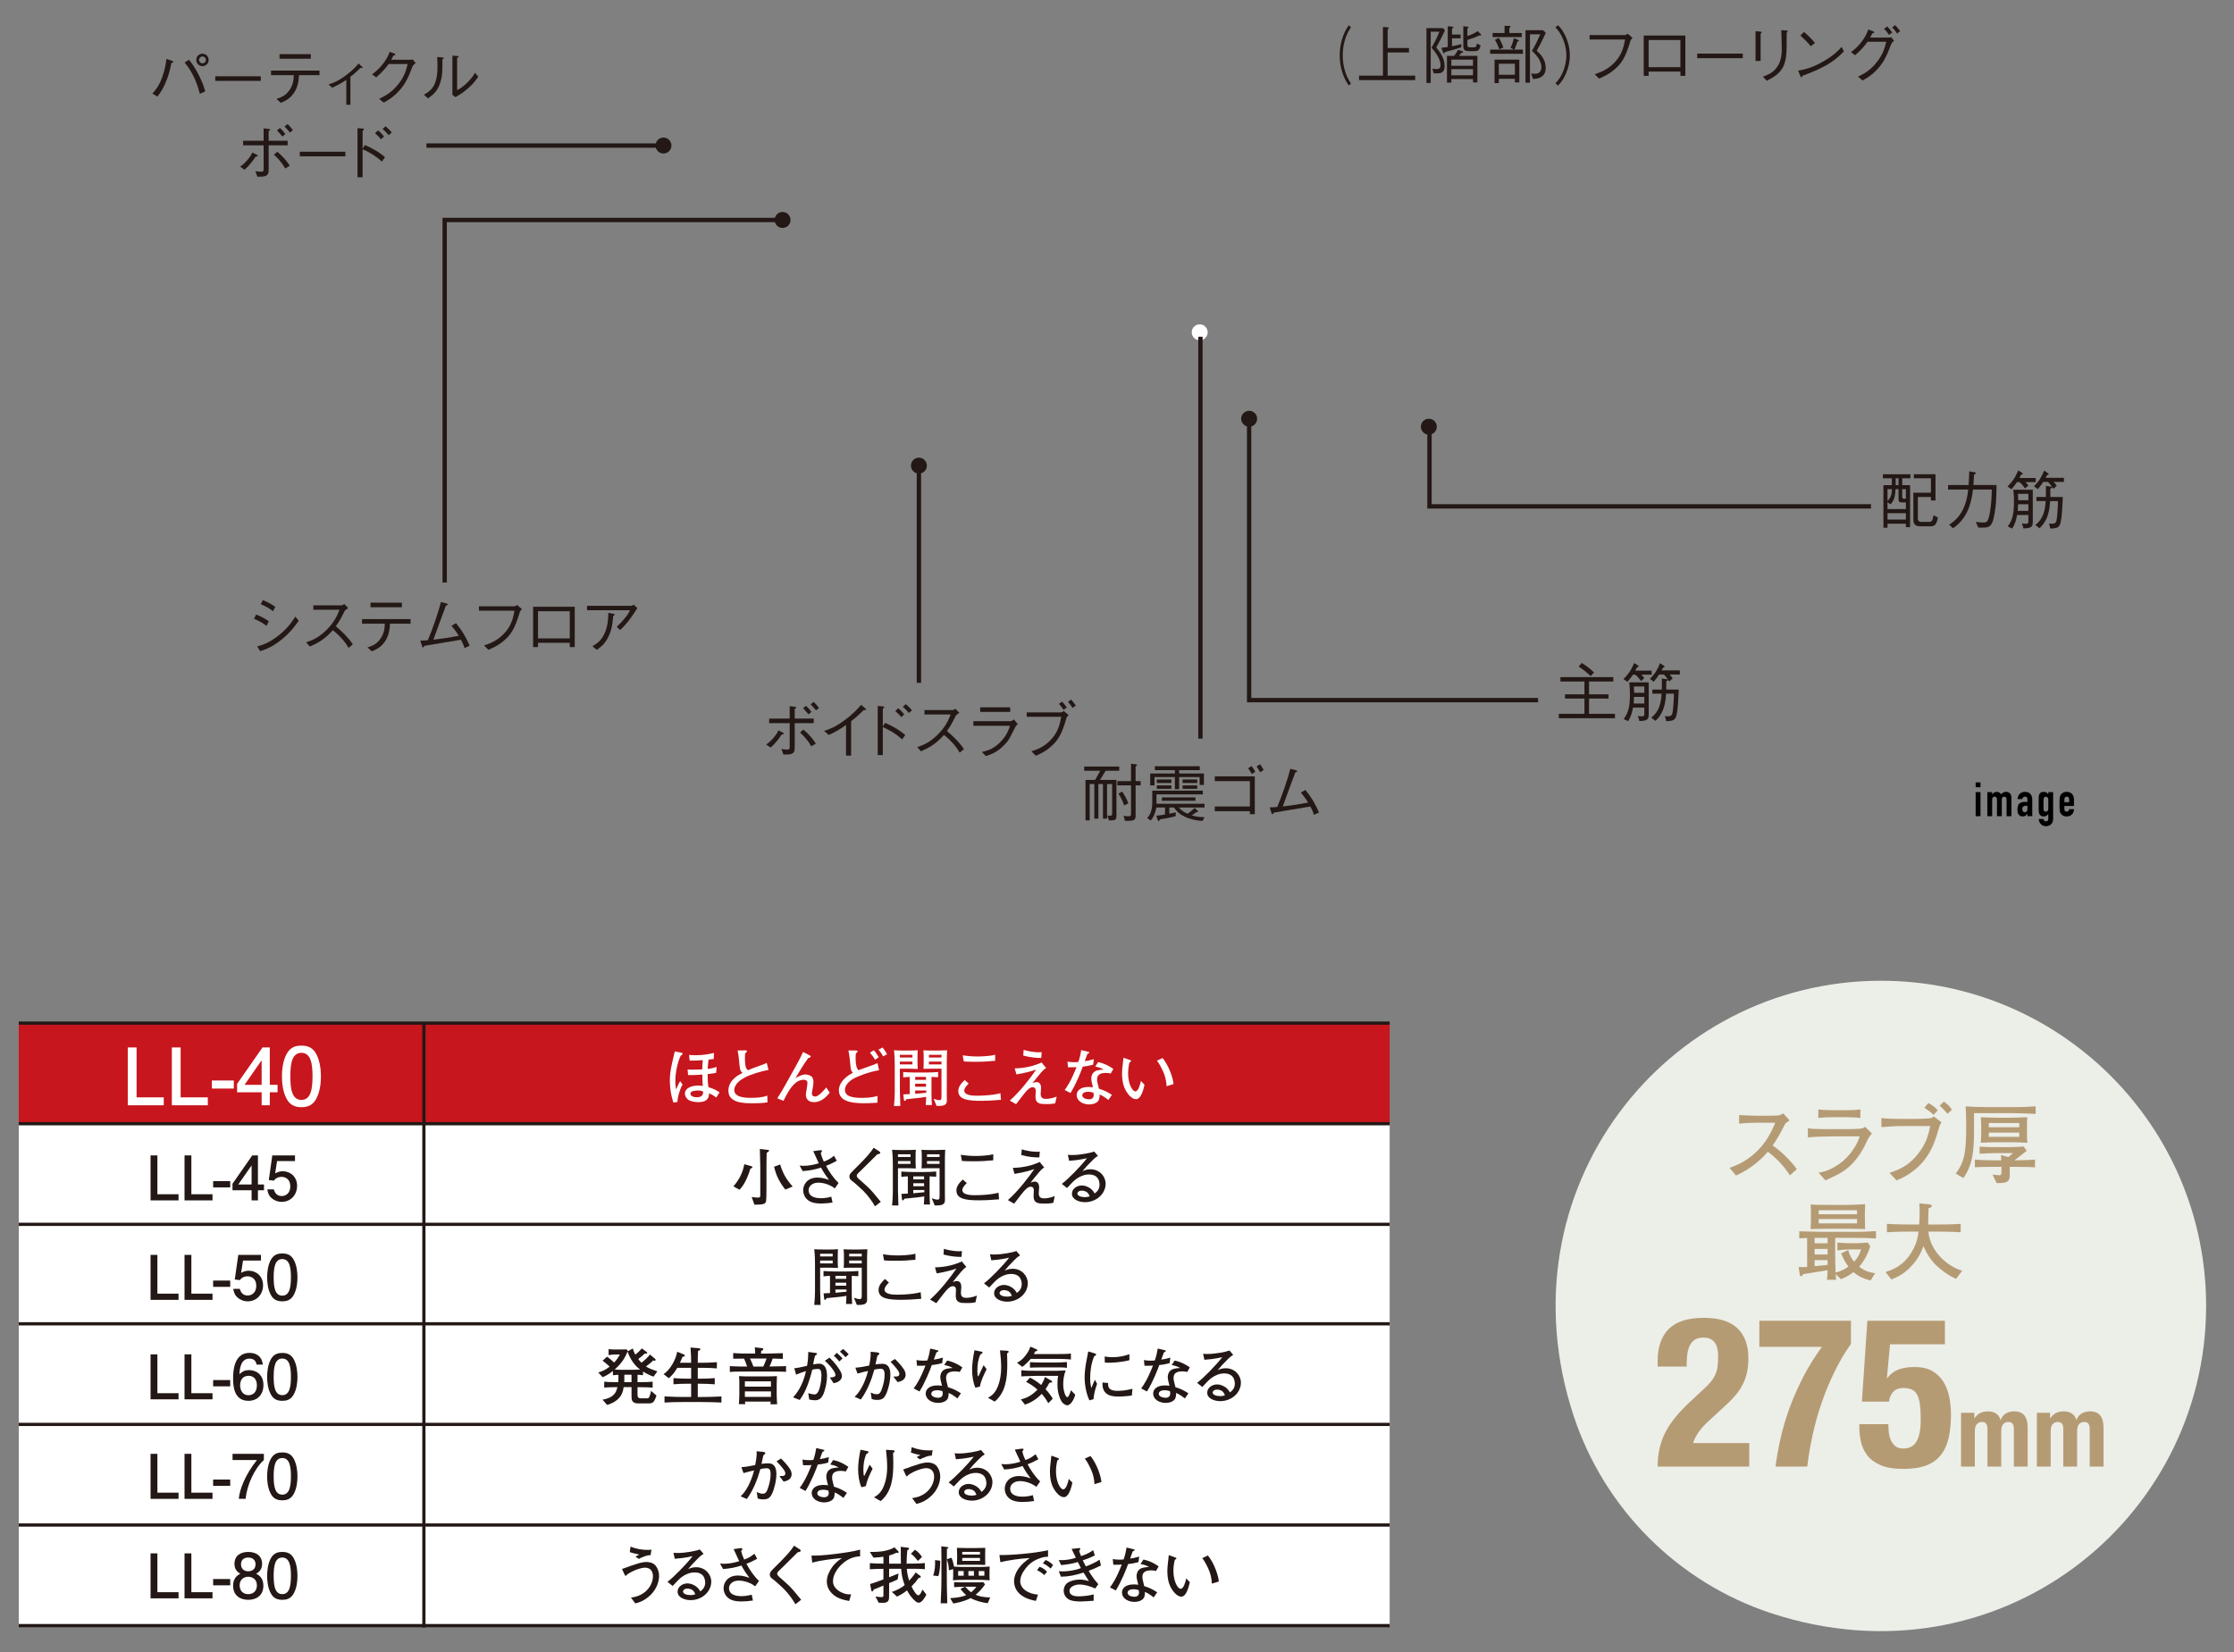 <?xml version="1.0" encoding="UTF-8"?><svg id="_レイヤー_2" xmlns="http://www.w3.org/2000/svg" xmlns:xlink="http://www.w3.org/1999/xlink" viewBox="0 0 730 540"><rect x="0" y="0" width="730" height="540" fill="#808080" stroke="none"/><defs><style>.cls-1,.cls-2,.cls-3{fill:none;}.cls-2{stroke-width:1.053px;}.cls-2,.cls-3{stroke:#231815;}.cls-3{stroke-width:1.422px;}.cls-4{fill:#b59b74;}.cls-5{fill:#c7161d;}.cls-6{fill:#231815;}.cls-7{fill:#fff;}.cls-8{fill:#eceee8;}.cls-9{clip-path:url(#clippath);}</style><clipPath id="clippath"><rect class="cls-1" width="730" height="540"/></clipPath></defs><g id="_レイヤー_1-2"><g class="cls-9"><path class="cls-8" d="M720.891,426.807c0,70.277-68.199,124.614-142.021,100.455-30.519-9.988-54.714-34.176-64.711-64.693-24.184-73.824,30.163-142.046,100.449-142.046,58.699,0,106.284,47.588,106.284,106.284"/><path class="cls-4" d="M584.879,384.131c-2.559-4.105-5.989-6.834-7.199-7.705-3.908,4.499-7.762,6.523-10.404,7.761l-2.109-2.502c1.378-.479,4.218-1.491,7.312-3.966,3.516-2.812,5.99-6.637,7.621-10.799h-5.006c-2.024,0-4.809.057-6.806.31v-2.812c.9.085,4.359.226,5.512.226h4.135c2.756,0,3.064-.085,3.374-.141.591-.085,1.097-.422,1.378-.647l2.081,2.307c-.534.365-.703.506-1.35.984-1.716,3.29-2.784,5.286-4.162,7.227,4.162,2.896,7.199,6.693,7.902,7.733l-2.278,2.025Z"/><path class="cls-4" d="M609.828,373.444c-1.04,2.362-2.84,5.118-4.668,6.975-2.25,2.277-4.415,3.459-8.662,5.343l-2.249-2.503c2.475-.31,4.752-1.462,6.777-2.868,3.487-2.419,6.018-6.581,6.665-8.999h-8.915c-2.109,0-5.99.112-8.015.337v-3.037c.45.085.787.169,1.49.226,1.35.084,3.966.112,5.09.112h6.722c.899,0,2.84-.057,3.655-.141.957-.112,1.322-.31,1.772-.619l2.193,2.222c-.928.9-1.547,2.278-1.856,2.953ZM603.277,365.12h-4.528c-1.519,0-3.065.057-4.584.253v-2.784c1.575.197,3.881.254,4.584.254h4.528c1.546,0,3.093-.057,4.64-.254v2.784c-1.997-.253-4.443-.253-4.64-.253Z"/><path class="cls-4" d="M633.709,368.242c-1.378,4.752-2.672,8.999-6.749,12.936-2.109,1.997-4.556,3.571-7.256,4.584l-2.277-2.446c4.162-1.35,6.524-2.896,8.887-5.681,3.009-3.544,3.853-6.637,4.387-9.618h-10.236c-.872,0-3.993.226-5.146.31-.169,0-.45.028-.534.028v-2.953c1.49.226,4.246.281,5.709.281h5.849c1.406,0,4.274-.169,4.528-.225.309-.057.449-.141,1.068-.562l2.475,1.912c-.422.646-.506.76-.703,1.435ZM631.825,364.361c-.956-.956-1.604-1.406-2.981-2.307l1.294-1.547c1.125.591,2.222,1.351,3.037,2.362l-1.35,1.491ZM636.381,364.023c-.338-.478-1.35-1.49-2.053-2.222-.169-.169-.31-.281-.562-.422l1.434-1.321c1.351.871,1.913,1.519,2.615,2.644l-1.434,1.321Z"/><path class="cls-4" d="M657.675,363.799h-12.627v5.259c0,7.03-.365,11.474-3.459,15.945l-2.503-1.435c2.84-3.881,3.402-6.862,3.402-15.495,0-2.166-.027-4.331-.168-6.496,2.418.169,3.965.253,7.621.253h7.705c3.121,0,4.696-.057,7.536-.253v2.475c-2.446-.112-5.54-.253-7.508-.253ZM658.434,381.347h-1.715v2.053c0,2.278.084,3.347-4.275,3.263l-1.35-2.784c1.35.141,2.025.225,2.193.225.731,0,.731-.365.731-1.631v-1.125h-2.137c-4.528,0-5.344.057-6.553.141v-2.503c2.812.225,5.905.225,6.553.225h2.108c-.056-.562-.112-1.378-.168-1.715l2.475.646c.984-.872,1.097-.956,1.519-1.294h-5.315c-2.391,0-3.881.113-5.624.226v-2.334c1.181.084,2.446.168,5.512.168h4.387c1.435,0,2.109-.056,4.5-.196l.984,1.406c-1.378,1.068-3.037,2.362-3.966,3.093,2.222,0,4.472-.056,6.693-.225v2.531c-1.068-.085-2.081-.169-6.553-.169ZM657.028,373.304h-4.358c-1.771,0-3.628.084-5.399.169.056-.928.112-1.856.112-2.784v-2.784c0-.844-.057-1.94-.112-2.784,1.8.085,3.6.169,5.399.169h4.358c1.772,0,3.628-.084,5.428-.169-.084.928-.112,1.856-.112,2.784v2.784c0,.844.028,1.94.112,2.784-1.828-.085-3.628-.169-5.428-.169ZM659.84,367.032h-9.955v1.378h9.955v-1.378ZM659.84,370.154h-9.955v1.378h9.955v-1.378Z"/><path class="cls-4" d="M606.146,404.555h-6.469v5.765c0,1.856.085,3.74.141,5.597,1.912-.507,3.122-1.237,4.19-1.969-1.097-1.435-1.884-2.98-2.362-4.331l2.306-1.068c.113.562.479,2.024,1.913,3.797,1.603-1.688,2.081-3.347,2.277-4.021h-3.121c-.675,0-2.334.027-4.612.309v-2.53c1.603.169,3.347.196,3.74.196h3.009c.028,0,1.688-.084,3.206-.196l.76,1.237c-.76,2.446-1.94,4.725-3.6,6.637,1.659,1.321,3.29,1.884,5.202,2.137l-1.49,2.391c-3.065-.844-4.388-1.715-5.568-2.756-1.828,1.435-3.206,1.969-4.134,2.306l-1.688-1.659c.028.619.057.9.141,1.856h-3.009c.084-.619.225-1.997.225-3.121-1.855.309-4.612.73-6.299,1.012-.675.112-1.125.197-1.772.31-.141.394-.253.646-.59.646-.338,0-.394-.365-.422-.534l-.394-2.475c.562.028,1.94.028,2.784,0v-9.505c-.338.027-1.547.056-2.56.141v-2.334c.928.056,1.462.084,3.797.112.562,0,3.093.084,3.627.084h10.771c1.827,0,3.627-.028,6.861-.225v2.39c-2.419-.141-4.134-.196-6.861-.196ZM603.98,401.573h-6.608c-.591,0-4.809.113-5.737.113.113-1.519.113-1.856.113-2.7v-2.446c0-.956,0-1.94-.113-2.896,1.153.112,1.828.141,5.766.141h6.215c.562,0,1.068,0,1.631-.028l4.219-.197c-.057,1.266-.085,1.997-.085,2.644v2.644c0,.872.028,1.294.085,2.841-1.659-.028-3.825-.113-5.484-.113ZM597.202,404.555h-4.246v1.771h4.246v-1.771ZM597.202,408.182h-4.246v1.8h4.246v-1.8ZM597.202,411.838h-4.246v1.969c1.209-.112,3.065-.31,4.246-.422v-1.547ZM606.821,395.527h-12.515v1.322h12.515v-1.322ZM606.821,398.395h-12.515v1.435h12.515v-1.435Z"/><path class="cls-4" d="M639.166,417.94c-2.671-1.125-5.399-3.318-6.496-4.415-1.8-1.771-3.178-3.937-4.134-6.271-.675,1.8-1.631,4.162-4.218,6.806-2.138,2.222-4.05,3.206-6.271,4.106l-1.94-2.447c1.659-.506,5.118-1.574,7.874-5.455,2.307-3.263,2.7-5.934,2.953-7.762h-2.419c-2.644,0-5.287.056-7.93.225v-2.756c2.728.197,6.692.225,7.93.225h2.615c.085-1.35.141-2.53.141-3.796,0-1.406-.056-2.419-.084-3.122l3.262.338c.31.028.816.112.816.506,0,.422-.676.619-1.069.76,0,.591-.028.928-.112,3.937-.028.731-.028,1.041-.028,1.378h2.644c2.672,0,5.315-.027,7.987-.225v2.756c-3.432-.225-7.706-.225-7.987-.225h-2.559c.534,6.524,6.355,11.474,11.052,12.795l-2.025,2.644Z"/><path class="cls-4" d="M541.663,479.31c0-2.151.217-4.165.652-6.042.435-1.877,1.099-3.662,1.991-5.355s2.014-3.354,3.364-4.979c1.35-1.624,2.919-3.262,4.704-4.909l3.982-3.708c1.099-.961,1.979-1.854,2.644-2.678.663-.824,1.178-1.647,1.545-2.472.365-.824.605-1.717.721-2.678.113-.961.172-2.06.172-3.296,0-4.027-1.604-6.042-4.807-6.042-1.236,0-2.209.252-2.918.755-.711.504-1.26,1.191-1.648,2.06-.39.87-.642,1.878-.755,3.021-.115,1.145-.172,2.358-.172,3.639h-9.476v-1.854c0-4.531,1.213-8.01,3.64-10.437,2.426-2.426,6.248-3.639,11.467-3.639,4.943,0,8.604,1.145,10.985,3.433,2.38,2.289,3.57,5.562,3.57,9.818,0,1.557-.137,3.011-.412,4.36-.274,1.351-.71,2.644-1.305,3.88-.595,1.235-1.373,2.438-2.334,3.604s-2.129,2.369-3.502,3.604l-5.493,5.081c-1.465,1.328-2.608,2.621-3.433,3.88s-1.351,2.346-1.579,3.261h18.332v7.69h-29.937Z"/><path class="cls-4" d="M604.832,439.212c-2.015,2.839-3.811,5.883-5.39,9.132-1.579,3.251-2.965,6.592-4.154,10.024-1.19,3.434-2.175,6.925-2.952,10.472-.779,3.548-1.373,7.038-1.785,10.471h-10.368c.366-2.929.915-6.008,1.647-9.235.732-3.227,1.705-6.511,2.919-9.853,1.212-3.341,2.688-6.705,4.429-10.094,1.738-3.387,3.799-6.705,6.179-9.956h-20.461v-8.514h29.937v7.553Z"/><path class="cls-4" d="M617.604,439.349l-1.03,11.055h.138c.915-1.281,2.104-2.208,3.57-2.781,1.464-.572,3.25-.858,5.355-.858,2.335,0,4.268.446,5.802,1.339,1.533.893,2.747,2.072,3.64,3.536.893,1.466,1.521,3.124,1.888,4.979.366,1.854.55,3.741.55,5.664,0,2.701-.229,5.149-.687,7.347-.459,2.197-1.271,4.086-2.438,5.665-1.168,1.579-2.759,2.77-4.772,3.57-2.015.801-4.578,1.201-7.69,1.201-3.067,0-5.551-.411-7.449-1.235-1.9-.824-3.354-1.911-4.36-3.262-1.008-1.35-1.683-2.815-2.025-4.395-.344-1.579-.516-3.056-.516-4.429v-1.305h9.476c0,.824.045,1.694.138,2.609.091.916.309,1.774.652,2.575.343.801.835,1.465,1.477,1.991.64.526,1.486.789,2.54.789,2.06,0,3.536-.789,4.429-2.368s1.339-3.948,1.339-7.106c0-2.014-.092-3.685-.274-5.013-.184-1.327-.492-2.38-.927-3.158-.436-.778-1.02-1.327-1.751-1.648-.733-.319-1.648-.48-2.747-.48-1.419,0-2.506.401-3.261,1.202-.756.801-1.226,1.888-1.408,3.261h-8.857l1.785-26.435h25.337v7.69h-17.921Z"/><path class="cls-4" d="M645.12,461.72v1.799h.065c.566-.807,1.204-1.384,1.912-1.733.708-.349,1.554-.522,2.534-.522,1.046,0,1.924.239,2.632.719s1.183,1.177,1.423,2.093h.065c.348-.938.909-1.64,1.684-2.109.773-.468,1.694-.702,2.763-.702,1.504,0,2.61.452,3.318,1.356s1.062,2.207,1.062,3.907v12.784h-4.512v-12.294c0-.74-.137-1.308-.408-1.7-.273-.393-.726-.588-1.357-.588-.72,0-1.291.239-1.717.719-.425.479-.638,1.242-.638,2.289v11.574h-4.512v-12.294c0-.74-.137-1.308-.408-1.7-.273-.393-.726-.588-1.357-.588-.719,0-1.291.239-1.717.719-.425.479-.638,1.242-.638,2.289v11.574h-4.512v-17.591h4.316Z"/><path class="cls-4" d="M669.904,461.72v1.799h.065c.566-.807,1.204-1.384,1.912-1.733.708-.349,1.554-.522,2.534-.522,1.046,0,1.924.239,2.632.719s1.183,1.177,1.423,2.093h.065c.348-.938.909-1.64,1.684-2.109.773-.468,1.694-.702,2.763-.702,1.504,0,2.61.452,3.318,1.356s1.062,2.207,1.062,3.907v12.784h-4.512v-12.294c0-.74-.137-1.308-.408-1.7-.273-.393-.726-.588-1.357-.588-.72,0-1.291.239-1.717.719-.425.479-.638,1.242-.638,2.289v11.574h-4.512v-12.294c0-.74-.137-1.308-.408-1.7-.273-.393-.726-.588-1.357-.588-.719,0-1.291.239-1.717.719-.425.479-.638,1.242-.638,2.289v11.574h-4.512v-17.591h4.316Z"/><rect class="cls-5" x="6.13" y="334.374" width="447.968" height="32.906"/><rect class="cls-7" x="6.13" y="367.28" width="447.968" height="65.416"/><rect class="cls-7" x="6.13" y="432.693" width="447.968" height="32.906"/><rect class="cls-7" x="6.13" y="465.599" width="447.968" height="32.906"/><rect class="cls-7" x="6.13" y="498.505" width="447.968" height="32.906"/><path class="cls-7" d="M41.75,361.229v-18.902h2.875v16.312h8.881v2.59h-11.756Z"/><path class="cls-7" d="M56.151,361.229v-18.902h2.875v16.312h8.881v2.59h-11.756Z"/><path class="cls-7" d="M69.232,355.765v-2.641h7.172v2.641h-7.172Z"/><path class="cls-7" d="M88.162,356.982v4.247h-2.667v-4.247h-8.027v-2.744l8.312-11.911h2.382v12.222h2.538v2.434h-2.538ZM85.495,346.521l-5.593,8.027h5.593v-8.027Z"/><path class="cls-7" d="M103.366,359.055c-1.321,2.563-3.444,2.796-4.868,2.796-1.968,0-3.703-.569-4.868-2.796-1.269-2.383-1.502-5.282-1.502-7.276,0-1.761.207-4.843,1.502-7.276,1.32-2.486,3.289-2.771,4.868-2.771,1.942,0,3.703.544,4.868,2.771,1.217,2.356,1.501,5.153,1.501,7.276,0,2.098-.259,4.92-1.501,7.276ZM98.498,344.088c-3.056,0-3.625,3.47-3.625,7.69,0,3.91.44,7.69,3.625,7.69,3.029,0,3.625-3.444,3.625-7.69,0-3.91-.466-7.69-3.625-7.69Z"/><path class="cls-6" d="M49.198,424.82v-14.703h2.236v12.688h6.909v2.015h-9.145Z"/><path class="cls-6" d="M60.298,424.82v-14.703h2.235v12.688h6.909v2.015h-9.144Z"/><path class="cls-6" d="M69.646,420.57v-2.055h5.579v2.055h-5.579Z"/><path class="cls-6" d="M80.946,425.304c-.745,0-1.712-.161-2.679-.766-1.651-1.047-1.853-2.296-2.034-3.323h2.115c.524,1.894,1.732,2.176,2.619,2.176,1.329,0,2.779-.947,2.779-3.163,0-2.437-1.712-3.102-2.86-3.102-.302,0-1.651,0-2.497,1.229l-1.672-.181,1.148-8.057h7.412v1.853h-5.861l-.625,4.028c.584-.322,1.37-.705,2.498-.705,2.417,0,4.673,1.772,4.673,4.754,0,3.021-2.135,5.257-5.016,5.257Z"/><path class="cls-6" d="M96.034,423.128c-1.027,1.994-2.679,2.176-3.787,2.176-1.53,0-2.88-.443-3.786-2.176-.987-1.853-1.168-4.108-1.168-5.659,0-1.37.161-3.767,1.168-5.66,1.027-1.934,2.558-2.155,3.786-2.155,1.511,0,2.88.424,3.787,2.155.946,1.833,1.168,4.009,1.168,5.66,0,1.632-.201,3.827-1.168,5.659ZM92.247,411.486c-2.376,0-2.819,2.699-2.819,5.982,0,3.041.342,5.981,2.819,5.981,2.357,0,2.82-2.679,2.82-5.981,0-3.042-.363-5.982-2.82-5.982Z"/><path class="cls-6" d="M49.198,457.336v-14.703h2.236v12.688h6.909v2.015h-9.145Z"/><path class="cls-6" d="M60.298,457.336v-14.703h2.235v12.688h6.909v2.015h-9.144Z"/><path class="cls-6" d="M69.646,453.086v-2.055h5.579v2.055h-5.579Z"/><path class="cls-6" d="M81.167,457.819c-4.915,0-4.995-5.277-4.995-7.312,0-2.195.181-8.358,5.357-8.358,1.652,0,3.988.664,4.351,3.826h-2.034c-.101-.543-.403-1.953-2.336-1.953-2.779,0-3.162,3.122-3.283,5.075.886-.745,1.53-1.309,3.263-1.309,1.712,0,4.592,1.027,4.592,4.895,0,3.041-1.893,5.136-4.915,5.136ZM81.328,449.641c-2.498,0-2.86,2.015-2.86,3.122,0,1.672.907,3.223,2.659,3.223,1.148,0,2.819-.563,2.819-3.283,0-2.135-1.329-3.062-2.618-3.062Z"/><path class="cls-6" d="M96.034,455.643c-1.027,1.994-2.679,2.176-3.787,2.176-1.53,0-2.88-.443-3.786-2.176-.987-1.853-1.168-4.108-1.168-5.659,0-1.37.161-3.767,1.168-5.66,1.027-1.934,2.558-2.155,3.786-2.155,1.511,0,2.88.424,3.787,2.155.946,1.833,1.168,4.009,1.168,5.66,0,1.632-.201,3.827-1.168,5.659ZM92.247,444.002c-2.376,0-2.819,2.699-2.819,5.982,0,3.041.342,5.981,2.819,5.981,2.357,0,2.82-2.679,2.82-5.981,0-3.042-.363-5.982-2.82-5.982Z"/><path class="cls-6" d="M49.198,489.849v-14.703h2.236v12.688h6.909v2.015h-9.145Z"/><path class="cls-6" d="M60.298,489.849v-14.703h2.235v12.688h6.909v2.015h-9.144Z"/><path class="cls-6" d="M69.646,485.599v-2.055h5.579v2.055h-5.579Z"/><path class="cls-6" d="M80.281,489.849h-2.256c.242-2.94,2.075-7.875,5.942-12.689h-7.976v-2.014h10.232v2.014c-3.082,2.76-5.62,8.399-5.942,12.689Z"/><path class="cls-6" d="M96.034,488.157c-1.027,1.994-2.679,2.176-3.787,2.176-1.53,0-2.88-.443-3.786-2.176-.987-1.853-1.168-4.108-1.168-5.659,0-1.37.161-3.767,1.168-5.66,1.027-1.934,2.558-2.155,3.786-2.155,1.511,0,2.88.424,3.787,2.155.946,1.833,1.168,4.009,1.168,5.66,0,1.632-.201,3.827-1.168,5.659ZM92.247,476.515c-2.376,0-2.819,2.699-2.819,5.982,0,3.041.342,5.981,2.819,5.981,2.357,0,2.82-2.679,2.82-5.981,0-3.042-.363-5.982-2.82-5.982Z"/><path class="cls-6" d="M49.198,522.368v-14.703h2.236v12.689h6.909v2.014h-9.145Z"/><path class="cls-6" d="M60.298,522.368v-14.703h2.235v12.689h6.909v2.014h-9.144Z"/><path class="cls-6" d="M69.646,518.118v-2.055h5.579v2.055h-5.579Z"/><path class="cls-6" d="M81.127,522.851c-2.538,0-4.955-1.31-4.955-4.633,0-2.437,1.35-3.343,2.356-3.928-1.188-.563-1.913-1.651-1.913-3.182,0-2.619,1.893-3.908,4.512-3.908,2.699,0,4.512,1.37,4.512,3.908,0,1.53-.746,2.618-1.934,3.182.846.483,2.356,1.39,2.356,3.888,0,3.565-2.659,4.673-4.935,4.673ZM81.127,515.318c-1.37,0-2.82.826-2.82,2.76,0,1.954,1.209,2.921,2.82,2.921,1.772,0,2.819-1.169,2.819-2.86,0-2.115-1.551-2.82-2.819-2.82ZM81.127,509.034c-1.571,0-2.377.906-2.377,2.195,0,1.169.685,2.297,2.377,2.297,1.691,0,2.376-1.128,2.376-2.297,0-1.289-.826-2.195-2.376-2.195Z"/><path class="cls-6" d="M96.034,520.677c-1.027,1.993-2.679,2.175-3.787,2.175-1.53,0-2.88-.443-3.786-2.175-.987-1.854-1.168-4.109-1.168-5.66,0-1.37.161-3.767,1.168-5.66,1.027-1.934,2.558-2.155,3.786-2.155,1.511,0,2.88.423,3.787,2.155.946,1.833,1.168,4.009,1.168,5.66,0,1.631-.201,3.827-1.168,5.66ZM92.247,509.034c-2.376,0-2.819,2.699-2.819,5.982,0,3.041.342,5.982,2.819,5.982,2.357,0,2.82-2.68,2.82-5.982,0-3.041-.363-5.982-2.82-5.982Z"/><path class="cls-7" d="M222.025,356.854c-.531,1.735-.633,2.348-.653,3.308l-1.348.163c-.755-2.368-1.143-4.654-1.143-7.146,0-1.185.082-3.021.755-5.839.714-3.021.796-3.369.857-3.716l2.144.429c.245.041.408.102.408.326,0,.245-.245.449-.633.674-1.123,2.349-1.735,5.799-1.735,8.269,0,1.327.143,2.145.245,2.736.082-.225.857-1.98,1.327-2.716l.796,1.123c-.388.653-.592,1.021-1.021,2.389ZM234.05,358.713c-.204-.164-1.225-1.021-2.368-1.368.082,2.246-1.613,2.858-3.389,2.858-1.327,0-2.817-.266-3.512-.878-.612-.511-.98-1.226-.98-1.939,0-1.593,1.838-2.613,4.431-2.613.633,0,1.041.061,1.47.143-.082-.347-.143-.735-.163-1.878,0-.307-.041-1.593-.041-1.858-2.123.204-3.981.204-4.655.163l-.164-1.816c.531.041.796.062,1.572.062,1.103,0,2.96-.082,3.226-.103.021-1.307.082-2.205.164-3.001-2.736.163-3.246.163-4.288.143l-.184-1.837c.755.04,1.429.081,2.123.081,2.736,0,4.594-.429,6.023-.755l-.102,2c-.408.041-.531.062-1.694.185-.205,1.816-.225,2.021-.266,3.042,1.429-.164,2.43-.47,2.919-.633l-.163,1.919c-.898.204-1.531.266-2.777.388,0,1.429.041,2.879.266,4.287,2.021.612,3.103,1.307,3.614,1.715l-1.062,1.695ZM229.701,356.691c-.306-.123-.714-.286-1.654-.286-.571,0-2.45.062-2.45,1.021,0,.225.204,1.184,2.144,1.184,1.572,0,2.001-.816,2.001-1.531,0-.143-.021-.326-.041-.388Z"/><path class="cls-7" d="M243.405,352.139c-1.123.612-3.471,1.98-3.471,4.226,0,1.164,1.205,1.797,1.674,1.96,1.225.409,2.532.47,3.614.47,1.878,0,3.757-.061,5.512-.734l.062,2.205c-1.592.265-3.206.306-4.818.306-2.919,0-7.962-.082-7.962-4.083,0-3.634,3.593-5.329,4.614-5.818-.612-.572-.817-.919-.939-2.185-.245-2.817-.388-3.818-.674-5.166l2.246-.04c.613-.021.796,0,.796.265,0,.307-.368.572-.592.715-.021.429-.041.878-.041,1.49,0,1.674.102,2.267.265,2.92.143.612.388.796.776,1.103.653-.307,1.429-.653,3.144-1.246,1.96-.653,2.43-.897,2.94-1.163l.572,2.307c-2.45.449-5.839,1.47-7.717,2.471Z"/><path class="cls-7" d="M265.99,360.203c-1.776,0-2.654-.98-2.654-2.45,0-.286.021-.388.204-1.49.123-.776.306-1.858.306-2.327,0-.96-.878-1.042-1.205-1.042-2.348,0-4.308,2.001-6.615,6.881l-2.042-.816c1.205-1.817,1.796-2.858,3.062-5.146l2.899-5.206c.266-.47,1.511-2.756,1.674-3.124.286-.592.449-.918.796-1.674l2.226,1.144c.143.081.265.184.265.347,0,.286-.327.368-.837.531-.816,1.144-1.613,2.307-2.348,3.532l-1.797,3.001c.776-.449,2.062-1.205,3.267-1.205.817,0,1.817.327,2.246.96.265.408.367.898.367,1.511,0,.735-.204,1.878-.286,2.307-.082.47-.225,1.164-.225,1.409,0,.755.531,1.021,1.041,1.021.735,0,1.511-.653,2.43-1.572.796-.816,1.041-1.163,1.225-1.408l1.143,1.715c-.714.898-2.491,3.104-5.145,3.104Z"/><path class="cls-7" d="M279.325,352.281c-.919.449-3.226,1.919-3.226,3.858,0,2.164,2.287,2.675,5.717,2.675,2.736,0,4.247-.449,4.92-.633v2.205c-2.083.122-3.267.184-4.369.184-4.451,0-8.248-.715-8.248-4.287,0-1.715,1.204-3.94,4.573-5.676-.653-.756-.674-.837-.837-2.695-.204-2.082-.286-2.96-.633-4.594h2.43c.245,0,.592.021.592.327,0,.225-.265.388-.51.53-.102.429-.143.593-.143,1.327,0,3.042.47,3.716.878,4.268.796-.307,4.349-1.552,5.084-1.817.49-.184.837-.347,1.184-.511l.51,2.328c-3.552.571-7.166,2.144-7.921,2.511ZM285.961,346.34c-.368-.612-.796-1.225-1.695-2.327l1.307-.775c.347.449.98,1.266,1.572,2.266l-1.184.837ZM288.574,345.237c-.694-1.245-1.144-1.775-1.511-2.204l1.347-.694c.674.837,1.205,1.776,1.45,2.205l-1.286.693Z"/><path class="cls-7" d="M297.439,349.28h-3.389v7.228c0,.612.123,3.961.143,4.94h-2.062c.143-1.715.245-2.939.245-4.532v-8.942c0-.49,0-2.531-.245-4.736.837.061,1.429.102,3.001.102h1.858c1.123,0,1.735-.021,2.899-.102-.061.796-.082,1.184-.082,2.307v1.838c0,.469,0,.734.082,1.98-.469-.041-2.184-.082-2.45-.082ZM298.153,344.727h-4.104v.878h4.104v-.878ZM298.153,346.953h-4.104v.918h4.104v-.918ZM305.156,351.995c-.531-.02-.592-.02-.776-.04v5.92c0,1.103.062,2.185.143,3.267h-2.021c.082-.897.082-1.062.143-2.653-.306.04-1.654.245-1.919.285-.715.103-3.92.408-4.553.47-.143.245-.307.552-.551.552-.164,0-.225-.082-.266-.429l-.184-1.695c.388-.02.469-.02,1.245-.061l.857-.041v-5.614c-.755.021-1.245.04-2.123.163v-1.756c.368.041.633.062,1.654.102,1.674.041,1.858.062,2.164.062h3.41c1.082,0,3.124-.062,4.165-.163v1.694c-.306-.041-.408-.041-1.388-.062ZM302.584,351.955h-3.532v.959h3.532v-.959ZM302.584,354.18h-3.532v.98h3.532v-.98ZM302.665,356.405h-3.614v1.062c.878-.081,1.164-.102,3.614-.347v-.715ZM309.382,346.626v11.168c0,.326.041,1.715.021,2.001-.061,1.429-1.021,1.694-3.348,1.653l-.959-2.348c.469.163,1.327.449,1.817.449.694,0,.735-.245.735-1.572v-8.697h-3.552c-.449,0-1.572.021-2.348.041.041-.572.082-1.041.082-1.919v-1.838c0-.775,0-1.245-.102-2.307.837.061,1.674.081,2.531.081h2.328c.163,0,2.246-.041,2.899-.081-.061.693-.102,2.797-.102,3.368ZM307.647,344.727h-4.104v.878h4.104v-.878ZM307.647,346.953h-4.104v.918h4.104v-.918Z"/><path class="cls-7" d="M320.595,359.774c-4.186,0-7.452-.368-7.452-3.226,0-1.348.837-2.369,2.083-3.573l1.307,1.164c-.878.816-1.45,1.674-1.45,2.266,0,1.694,3.104,1.694,4.124,1.694,1.654,0,3.838-.122,5.492-.367.98-.143,1.674-.306,2.205-.449l.184,2.164c-3.226.245-4.39.327-6.492.327ZM318.288,347.014c-1.899,0-2.593-.061-3.348-.122l-.368-2.001c1.633.266,3.287.388,4.941.388.469,0,3.858-.041,5.675-.571v1.98c-2.776.245-3.573.326-6.9.326Z"/><path class="cls-7" d="M344.813,360.57c-.49.123-1.021.266-2.838.266-2.083,0-3.614-.062-3.614-2.471,0-.285.082-1.531.082-1.797,0-.306,0-1.245-1.062-1.245-.837,0-1.735.98-2.205,1.511-.551.593-2.715,3.471-3.165,4.043l-2.042-1.185c3.369-2.939,6.982-7.697,8.616-10.126-1.123.388-3.083,1.021-6.451,1.571l-.551-1.96c1.715-.061,5.042-.225,8.799-1.939.327.449.592.797,1.45,1.776-.653.47-.98.756-1.613,1.49-.878,1.021-1.858,2.246-2.838,3.471.633-.225,1.021-.326,1.389-.326.735,0,1.409.511,1.409,1.878,0,.307-.123,1.776-.123,1.98,0,1.348.816,1.634,1.715,1.634.755,0,1.919-.144,3.512-.735l-.47,2.164ZM340.26,345.748c-1.307.041-3.573-.122-5.9-.775l.143-1.879c.469.144.939.307,1.592.429,1.511.307,2.675.389,3.267.389.429,0,.613-.021,1.021-.062l-.123,1.898Z"/><path class="cls-7" d="M357.21,347.953c-1.838.49-2.593.552-3.389.633-.47,1.368-2.144,5.655-4.022,8.636l-1.899-1c.878-1.184,2.083-2.92,3.859-7.473-.735.062-.837.082-2.777.062l-.163-1.857c.571.102,1.123.204,2.164.204.572,0,.959-.041,1.388-.082.531-1.511.796-2.96.939-3.879l2.144.511c.449.102.49.122.49.285,0,.204-.061.225-.612.449-.531,1.511-.633,1.756-.857,2.368.939-.122,1.531-.245,2.96-.653l-.225,1.797ZM362.947,350.852c-.408-.103-.857-.204-1.552-.204-2.368,0-2.899.979-2.899,2.144,0,.653.061.857.531,2.735,0,.021.021.225.041.266,1.899.633,2.552.939,4.267,2.021l-1.143,1.674c-1.593-1.204-2.083-1.449-2.879-1.776,0,.776-.021,1.593-.531,2.185-.531.633-1.572,1.062-2.878,1.062-2.205,0-4.083-1.266-4.083-3.042,0-1.327,1.082-2.674,3.859-2.674.571,0,.98.061,1.47.122-.367-1.47-.551-2.185-.551-2.858,0-.204.021-1.184.674-1.919.755-.816,1.837-.939,3.369-1.041-.919-.511-1.368-.694-2.756-.96l.939-1.47c.98.204,2.654.612,4.981,2.226l-.857,1.511ZM357.292,357.099c-.796-.225-1.184-.286-1.674-.286-1.205,0-1.96.408-1.96,1.205,0,.898,1.409,1.266,2.185,1.266,1.123,0,1.552-.612,1.552-1.409,0-.224-.062-.612-.102-.775Z"/><path class="cls-7" d="M371.22,359.243c-1.082,0-2.001-1-2.368-1.429-1.531-1.817-2.205-3.859-2.205-7.126,0-.796.04-1.163.408-4.471.021-.082.041-.449.062-.531l1.857.653c.408.144.633.225.633.429,0,.185-.225.286-.511.43-.163.633-.469,1.857-.469,3.634,0,3.348,1.388,5.859,2.368,5.859.979,0,1.592-2.308,1.816-3.409l1.185,1.245c-.408,1.837-1.225,4.716-2.776,4.716ZM381.203,354.997c-.062-1.756-.49-3.471-1.245-5.063-1.062-2.226-1.531-2.797-1.92-3.267l1.858-.878c2.103,2.552,3.45,6.696,3.572,8.514l-2.266.694Z"/><path class="cls-6" d="M271.382,414.307h-3.389v7.228c0,.612.123,3.961.143,4.94h-2.062c.143-1.715.245-2.939.245-4.532v-8.942c0-.49,0-2.531-.245-4.736.837.061,1.429.102,3.001.102h1.858c1.123,0,1.735-.021,2.899-.102-.061.796-.082,1.184-.082,2.307v1.838c0,.469,0,.734.082,1.98-.469-.041-2.184-.082-2.45-.082ZM272.096,409.755h-4.104v.878h4.104v-.878ZM272.096,411.98h-4.104v.918h4.104v-.918ZM279.099,417.022c-.531-.02-.592-.02-.776-.04v5.92c0,1.103.062,2.185.143,3.267h-2.021c.082-.897.082-1.062.143-2.653-.306.04-1.654.245-1.919.285-.715.103-3.92.408-4.553.47-.143.245-.307.552-.551.552-.164,0-.225-.082-.266-.429l-.184-1.695c.388-.02.469-.02,1.245-.061l.857-.041v-5.614c-.755.021-1.245.04-2.123.163v-1.756c.368.041.633.062,1.654.102,1.674.041,1.858.062,2.164.062h3.41c1.082,0,3.124-.062,4.165-.163v1.694c-.306-.041-.408-.041-1.388-.062ZM276.527,416.982h-3.532v.959h3.532v-.959ZM276.527,419.207h-3.532v.98h3.532v-.98ZM276.609,421.432h-3.614v1.062c.878-.081,1.164-.102,3.614-.347v-.715ZM283.325,411.653v11.168c0,.326.041,1.715.021,2.001-.061,1.429-1.021,1.694-3.348,1.653l-.959-2.348c.469.163,1.327.449,1.817.449.694,0,.735-.245.735-1.572v-8.697h-3.552c-.449,0-1.572.021-2.348.041.041-.572.082-1.041.082-1.919v-1.838c0-.775,0-1.245-.102-2.307.837.061,1.674.081,2.531.081h2.328c.163,0,2.246-.041,2.899-.081-.061.693-.102,2.797-.102,3.368ZM281.59,409.755h-4.104v.878h4.104v-.878ZM281.59,411.98h-4.104v.918h4.104v-.918Z"/><path class="cls-6" d="M294.539,424.802c-4.186,0-7.452-.368-7.452-3.226,0-1.348.837-2.369,2.083-3.573l1.307,1.164c-.878.816-1.45,1.674-1.45,2.266,0,1.694,3.104,1.694,4.124,1.694,1.654,0,3.838-.122,5.492-.367.98-.143,1.674-.306,2.205-.449l.184,2.164c-3.226.245-4.39.327-6.492.327ZM292.232,412.041c-1.899,0-2.593-.061-3.348-.122l-.368-2.001c1.633.266,3.287.388,4.941.388.469,0,3.858-.041,5.675-.571v1.98c-2.776.245-3.573.326-6.9.326Z"/><path class="cls-6" d="M318.756,425.598c-.49.123-1.021.266-2.838.266-2.083,0-3.614-.062-3.614-2.471,0-.285.082-1.531.082-1.797,0-.306,0-1.245-1.062-1.245-.837,0-1.735.98-2.205,1.511-.551.593-2.715,3.471-3.165,4.043l-2.042-1.185c3.369-2.939,6.982-7.697,8.616-10.126-1.123.388-3.083,1.021-6.451,1.571l-.551-1.96c1.715-.061,5.042-.225,8.799-1.939.327.449.592.797,1.45,1.776-.653.47-.98.756-1.613,1.49-.878,1.021-1.858,2.246-2.838,3.471.633-.225,1.021-.326,1.389-.326.735,0,1.409.511,1.409,1.878,0,.307-.123,1.776-.123,1.98,0,1.348.816,1.634,1.715,1.634.755,0,1.919-.144,3.512-.735l-.47,2.164ZM314.203,410.775c-1.307.041-3.573-.122-5.9-.775l.143-1.879c.469.144.939.307,1.592.429,1.511.307,2.675.389,3.267.389.429,0,.613-.021,1.021-.062l-.123,1.898Z"/><path class="cls-6" d="M329.091,425.414c-1.756,0-4.247-.796-4.247-2.756,0-1.675,1.674-2.716,3.226-2.716.939,0,2.123.367,3.144,1.266.551.49.817.939,1.062,1.348.511-.388,1.593-1.204,1.593-2.858,0-.286-.062-1.653-.898-2.47-.817-.797-2.021-.878-2.552-.878-1.449,0-2.899.571-4.022,1.367-.898.633-1.592,1.368-3.165,3.062l-1.694-1.348c2.001-1.49,6.288-5.839,8.208-8.391-1.348.286-2.001.429-3.389.612-.388.041-2.083.204-2.43.245l-.429-1.98c.347.041.714.082,1.348.082,2.715,0,6.145-.694,7.268-1.144l1.225,1.429c-.98.613-1.205.838-2.267,1.92-1.429,1.449-1.674,1.715-2.797,3.082.572-.265,1.368-.633,2.613-.633,3.001,0,4.961,2.349,4.961,4.696,0,3.368-3.083,6.063-6.758,6.063ZM329.826,422.209c-.408-.348-1.144-.572-1.756-.572-1.021,0-1.45.572-1.45.939,0,.775,1.225,1.185,2.409,1.185.817,0,1.246-.144,1.613-.266-.184-.408-.388-.919-.816-1.286Z"/><path class="cls-6" d="M213.548,449.924c-1.205-.429-2.348-1.001-3.43-1.675v1.205c-.633-.103-1.184-.123-1.796-.143v2.408c3.471-.02,3.654-.02,4.94-.163v1.96c-1.225-.122-1.592-.122-4.94-.163v2.491c0,.979.51,1.163,1.184,1.163h2.062c.286,0,.469-.163.714-.734.123-.266.327-.939.47-1.716l1.756,1.531c-.817,2.573-1.368,2.573-2.94,2.573h-3.062c-2.144,0-2.144-1.368-2.144-2.369v-2.96h-2.573c-.184,1.205-.49,2.776-2.083,4.124-.469.408-1.613,1.266-3.328,1.694l-1.49-1.715c4.022-.674,4.532-2.715,4.859-4.104-2.919.062-3.104.062-4.308.163v-1.939c1.021.123,1.368.163,4.573.163.021-.326.123-1.286.062-2.408-.817.061-.898.061-1.797.143v-1.389c-1.143.898-2.225,1.593-3.369,2.021l-1.409-1.531c1.552-.47,2.43-.919,3.716-1.919-1.245-1.123-1.756-1.531-2.307-1.939l1.45-1.286c.633.367,1.674,1.286,2.328,1.898.918-1.001,1.368-1.694,1.858-2.634h-1.695c-.327,0-1.347.082-1.98.204v-1.96c.388.062,1.389.122,1.797.122h2.164c.735,0,1.409-.02,1.899-.04l.408.47c-.041.102-.041.122-.082.184l1.735-.939c.143.511.306,1.062.816,2.001.531-.429,1.327-1.082,2.124-2.042l1.551,1.164c.082.062.205.184.205.326,0,.184-.205.245-.327.245-.102,0-.184-.021-.469-.062-.551.552-1.103,1.042-2.124,1.817.47.633.898,1.062,1.042,1.205.49-.348,2.205-1.817,2.776-2.695l1.613,1.368c.082.061.245.225.245.408,0,.143-.123.266-.347.266-.123,0-.306-.041-.49-.082-.51.592-1.409,1.266-2.328,1.96,1.042.674,2.409,1.144,3.736,1.593l-1.266,1.735ZM205.034,441.716c-.429,1.123-1.286,3.349-4.165,5.859.449.041.653.103,2.491.103h3.43c.204,0,1.511-.041,2.389-.082-.817-.612-2.675-2-4.145-5.88ZM206.361,449.291h-2.348c.021,1.286-.021,2.164-.041,2.409h2.389v-2.409Z"/><path class="cls-6" d="M229.477,458.213h-6.309c-2,0-4.022.04-6.022.163v-2.001c2.082.143,5.104.184,6.022.184h2.675v-4.328h-1.307c-1.491,0-3.001.041-4.471.184v-2.021c1.531.143,3.777.184,4.471.184h1.307v-3.553h-4.533c-.959,1.633-1.592,2.389-2.756,3.409l-1.715-1.327c2.267-1.571,3.94-4.654,4.451-7.329l2.042.837c.225.082.469.225.469.429,0,.307-.347.327-.735.327-.123.306-.184.429-.714,1.633-.082.184-.102.225-.164.368h3.655c0-1.45-.041-3.042-.204-4.982l2.572.225c.327.021.633.041.633.327,0,.266-.265.408-.735.551-.082,1.307-.102,2.43-.102,3.88h1.552c.327,0,2.266,0,4.695-.185v2.021c-1.551-.122-3.124-.184-4.695-.184h-1.552v3.553h.939c1.552,0,3.083-.062,4.614-.184v2.021c-1.837-.143-3.532-.184-4.614-.184h-.939v4.328h1.47c.409,0,3.062,0,6.268-.184v2.001c-2.083-.103-4.186-.163-6.268-.163Z"/><path class="cls-6" d="M251.49,448.249h-7.207c-3.94,0-4.675.021-5.798.144v-1.919c1.388.122,5.083.163,5.655.143-.368-1.185-.796-2.103-1.021-2.593-.572.021-3.246,0-3.532.041v-1.858c.551.041,1.613.123,2.899.143,1.715.021,1.919.021,2.307.021h1.96c-.021-1.429-.062-1.653-.123-2.041l2.45.285c.204.021.327.123.327.327,0,.307-.184.367-.653.511-.021.143-.061.796-.082.918h2.287c1,0,4.083-.102,4.839-.122v1.857c-1.695-.061-2.185-.061-3.328-.102-.347,1.204-.755,2.041-1.041,2.593.592-.021,3.43-.062,4.491-.082.409-.021.674-.04.939-.061v1.898c-1.225-.103-4.022-.103-5.37-.103ZM251.756,458.947c.021-.143.061-.755.082-.878h-8.391c0,.144.021.531.082.837h-2.083c.082-.918.143-2.449.143-3.267v-2.898c0-1.552,0-2.104-.082-3.001.898.102,2.491.102,3.43.102h4.696c.062,0,3.308,0,4.247-.102-.041.633-.082,1.96-.082,2.593v3.471c0,.878.082,2.266.143,3.144h-2.185ZM251.919,451.455h-8.514v1.735h8.514v-1.735ZM251.919,454.742h-8.514v1.796h8.514v-1.796ZM245.079,444.003c.449.919.735,1.531,1.103,2.613h3.226c.266-.552.633-1.327,1.082-2.613h-5.41Z"/><path class="cls-6" d="M268.849,456.049c-.347.653-.98,1.592-2.552,1.592-.49,0-1.307-.143-1.878-.245l-.307-2.082c.429.122,1.348.408,2.001.408.408,0,.857-.082,1.368-1.103.449-.939.939-3.124.939-5.063,0-.878-.164-1.674-.408-1.919-.205-.204-.653-.245-.837-.245-.531,0-1.103.103-1.756.245-.469,2.062-1.327,4.696-2.042,6.309-.796,1.797-1.552,2.879-2.042,3.594l-2.164-.857c.98-1.123,3.083-3.532,4.206-8.575-1.184.327-1.919.612-3.226,1.164l-.613-2.104c1.246-.122,1.756-.245,4.186-.796.225-1.307.368-2.491.388-4.532l2.573.347c.163.021.286.144.286.266,0,.266-.408.511-.653.653-.245.735-.408,1.674-.592,2.817.653-.122,1.245-.245,1.898-.245,2.001,0,2.613,1.817,2.613,3.961,0,2.348-.694,5.124-1.388,6.411ZM272.401,452.067l-1.266-1.898c.449,0,1.878.02,1.878-.817,0-.367-.613-2.062-3.491-4.634l1.551-1.021c1.715,1.654,2.715,3.104,3.185,3.839.408.612.857,1.429.857,2.205,0,.734-.51,1.939-2.715,2.327ZM274.259,444.962c-.225-.265-.898-1.041-1.041-1.184-.347-.348-.551-.49-.755-.633l.98-1.021c.918.776,1.715,1.634,1.878,1.838l-1.062,1ZM276.281,443.554c-.572-.653-1.123-1.245-1.838-1.797l1.042-.878c.714.531,1.694,1.552,1.837,1.735l-1.041.939Z"/><path class="cls-6" d="M289.494,455.722c-.633,1.307-1.307,1.797-2.838,1.797-.857,0-1.307-.123-1.817-.286l-.306-2.123c.674.306,1.225.551,1.939.551.511,0,1.103-.04,1.654-1.612.531-1.471.939-3.186.939-4.717,0-1.347-.327-2-1.287-2-.551,0-1.143.102-2.062.265-.98,3.491-2.307,6.881-4.43,9.8l-2.021-.898c1.776-1.592,3.45-4.736,4.389-8.452-.796.144-2.695.633-3.45.878l-.694-1.939c1.368-.062,3.022-.388,4.512-.694.286-1.49.572-3.001.47-4.512l1.98.184c.164.021.857.082.857.449,0,.184-.143.307-.653.735-.184.816-.245,1.103-.592,2.756.735-.102,1.429-.184,2.266-.184,2.103,0,2.593,1.776,2.593,3.471,0,2.185-.694,4.981-1.449,6.533ZM293.312,451.7l-1.389-1.817c1.695.081,1.939-.245,1.939-.857,0-.429-.204-.797-.429-1.123-.551-.816-1.857-2.307-2.429-2.838l1.449-.919c.511.511,1.307,1.286,2.267,2.491,1.041,1.286,1.205,2.041,1.205,2.654,0,1.857-1.838,2.245-2.613,2.409Z"/><path class="cls-6" d="M307.873,445.493c-1.838.49-2.593.551-3.389.633-.47,1.368-2.144,5.655-4.022,8.636l-1.899-1c.878-1.185,2.083-2.92,3.859-7.473-.735.062-.837.082-2.777.062l-.163-1.857c.571.102,1.123.204,2.164.204.571,0,.959-.041,1.388-.082.531-1.511.796-2.96.939-3.879l2.144.511c.449.102.49.122.49.285,0,.204-.061.225-.612.449-.531,1.511-.633,1.756-.857,2.368.939-.122,1.531-.245,2.96-.653l-.224,1.797ZM313.61,448.392c-.408-.103-.857-.204-1.552-.204-2.368,0-2.899.979-2.899,2.144,0,.653.061.857.531,2.735,0,.021.021.225.041.266,1.898.633,2.552.939,4.267,2.021l-1.143,1.674c-1.593-1.204-2.083-1.449-2.879-1.776,0,.776-.021,1.593-.531,2.185-.531.633-1.572,1.062-2.878,1.062-2.205,0-4.083-1.266-4.083-3.042,0-1.327,1.082-2.674,3.859-2.674.571,0,.98.061,1.47.122-.368-1.47-.551-2.185-.551-2.858,0-.204.021-1.184.674-1.919.755-.816,1.837-.939,3.369-1.041-.918-.511-1.368-.694-2.756-.96l.939-1.47c.98.204,2.654.612,4.981,2.226l-.857,1.511ZM307.954,454.64c-.796-.225-1.184-.286-1.674-.286-1.205,0-1.96.408-1.96,1.205,0,.898,1.409,1.266,2.185,1.266,1.123,0,1.552-.612,1.552-1.409,0-.225-.062-.612-.102-.775Z"/><path class="cls-6" d="M320.208,453.17l-1.491.367c-.776-1.817-1.062-3.961-1.062-5.941,0-1.837.327-4.145.776-6.309l2.225.449c.164.041.409.103.409.327,0,.184-.245.347-.715.612-.776,1.653-.98,3.512-.98,5.329,0,.673.082,1.816.245,1.816.082,0,.102-.041.266-.388.204-.429,1.409-3.062,1.531-3.267l.98,1.307c-.898,1.838-1.899,3.838-2.185,5.696ZM329.069,442.329c.021.551.082,1.857.082,3.491,0,4.613-.51,9.248-4.124,12.249l-2.205-1.245c.551-.286,1.919-.979,2.899-2.94,1.205-2.449,1.429-5.227,1.429-7.002,0-1.858-.184-3.736-.388-5.574l2.328.144c.184.021.51.04.51.326,0,.245-.327.429-.531.552Z"/><path class="cls-6" d="M345.671,444.104h-8.86c-.245.307-1.98,2.205-2.797,2.594l-1.674-1.307c1.123-.634,1.796-1.164,2.654-2.246.735-.919,1.368-1.919,1.695-3.042l2.083.919c.102.04.204.122.204.244,0,.327-.449.389-.694.389-.163.347-.266.551-.449.878h7.33c.51,0,3.899,0,4.777-.164v1.96c-.735-.143-3.471-.225-4.267-.225ZM342.548,458.6c-.286-.531-.98-1.756-2.144-3.062-2.205,2.327-4.288,3.083-5.472,3.532l-1.348-1.715c1.429-.348,3.267-.939,5.431-3.206-1.613-1.429-3.021-2.164-3.716-2.511l1.266-1.409c.816.408,2.083,1.082,3.654,2.409.755-1.163,1.062-2.041,1.246-2.613l2.103,1.226c.224.122.245.163.245.306,0,.286-.306.307-.878.348-.347.612-.918,1.571-1.286,2.103.939,1.021,1.531,1.756,2.368,3.104l-1.47,1.49ZM348.734,459.274c-.204,0-1-.103-1.776-1.144-.143-.204-1.409-2.205-1.409-5.513,0-.979,0-1.98.225-2.96h-7.084c-.163,0-2.062.082-2.45.082-.898.02-1.797.02-2.511.102v-2.021c1.654.185,2.98.185,4.961.185h6.758c.449,0,2.389-.123,2.777-.123-.694,1.817-.796,3.45-.796,4.532,0,2.124.755,4.206,1.307,4.206.143,0,.306-.041.531-.511.164-.306.572-1.204.674-1.756l1.409,1.471c-.204.979-1.286,3.45-2.613,3.45ZM346.815,446.902h-6.309c-1.307,0-2.92,0-3.94.081v-1.797c.265.041,3.409.123,3.777.123h4.369c.857,0,3.124-.082,3.92-.163v1.919c-.429-.103-.796-.163-1.817-.163Z"/><path class="cls-6" d="M357.313,457.294l-1.327.367c-1.225-2.531-1.572-5.757-1.572-7.37,0-1.409.225-3.532.368-4.308.164-.878.674-3.635.817-4.308l2.082.633c.327.102.49.163.49.367,0,.286-.306.429-.633.592-.919,2.164-1.307,4.696-1.307,7.064,0,1.878.265,2.858.408,3.308.388-1.021.612-1.593,1.123-2.716l.735,1.348c-.735,2.042-1.021,3.368-1.184,5.022ZM369.848,456.089c-2.226.307-3.777.327-4.287.327-1.694,0-5.594-.021-5.288-4.594l1.817.184c-.184,2.308,1.531,2.552,3.308,2.552,1.755,0,3.368-.367,4.654-.674l-.204,2.205ZM362.233,445.371c-.388,0-.674-.021-1.205-.062l-.062-1.98c.613.102,1.368.225,2.49.225,2.654,0,4.227-.511,5.595-.98v1.98c-3.124.756-5.839.817-6.819.817Z"/><path class="cls-6" d="M382.204,445.493c-1.838.49-2.593.551-3.389.633-.47,1.368-2.145,5.655-4.022,8.636l-1.898-1c.878-1.185,2.082-2.92,3.858-7.473-.735.062-.837.082-2.776.062l-.163-1.857c.571.102,1.122.204,2.164.204.571,0,.959-.041,1.388-.082.531-1.511.797-2.96.939-3.879l2.144.511c.449.102.49.122.49.285,0,.204-.062.225-.612.449-.531,1.511-.633,1.756-.857,2.368.938-.122,1.531-.245,2.96-.653l-.225,1.797ZM387.942,448.392c-.408-.103-.857-.204-1.552-.204-2.368,0-2.899.979-2.899,2.144,0,.653.062.857.531,2.735,0,.021.021.225.041.266,1.898.633,2.552.939,4.267,2.021l-1.144,1.674c-1.593-1.204-2.082-1.449-2.879-1.776,0,.776-.021,1.593-.53,2.185-.531.633-1.572,1.062-2.879,1.062-2.205,0-4.083-1.266-4.083-3.042,0-1.327,1.082-2.674,3.858-2.674.571,0,.98.061,1.47.122-.367-1.47-.551-2.185-.551-2.858,0-.204.021-1.184.674-1.919.755-.816,1.837-.939,3.368-1.041-.918-.511-1.367-.694-2.756-.96l.939-1.47c.979.204,2.653.612,4.981,2.226l-.857,1.511ZM382.286,454.64c-.797-.225-1.185-.286-1.675-.286-1.204,0-1.96.408-1.96,1.205,0,.898,1.409,1.266,2.185,1.266,1.123,0,1.552-.612,1.552-1.409,0-.225-.062-.612-.102-.775Z"/><path class="cls-6" d="M398.726,457.927c-1.756,0-4.247-.796-4.247-2.756,0-1.675,1.674-2.716,3.226-2.716.939,0,2.123.367,3.145,1.266.551.49.816.939,1.062,1.348.511-.388,1.593-1.204,1.593-2.858,0-.285-.062-1.653-.898-2.47-.817-.797-2.021-.878-2.553-.878-1.449,0-2.898.571-4.021,1.367-.898.633-1.593,1.368-3.165,3.062l-1.694-1.348c2.001-1.49,6.288-5.839,8.208-8.391-1.348.286-2.001.429-3.39.612-.388.041-2.082.204-2.43.245l-.429-1.98c.348.041.715.082,1.348.082,2.716,0,6.146-.694,7.269-1.144l1.225,1.429c-.979.613-1.204.838-2.267,1.92-1.429,1.449-1.674,1.715-2.797,3.082.572-.265,1.368-.633,2.613-.633,3.002,0,4.962,2.349,4.962,4.696,0,3.368-3.083,6.063-6.758,6.063ZM399.46,454.722c-.408-.348-1.144-.572-1.756-.572-1.021,0-1.449.572-1.449.939,0,.775,1.225,1.185,2.409,1.185.816,0,1.245-.144,1.612-.266-.184-.408-.388-.919-.816-1.286Z"/><path class="cls-6" d="M252.246,488.238c-.633,1.307-1.307,1.797-2.838,1.797-.857,0-1.307-.123-1.817-.286l-.306-2.123c.674.306,1.225.551,1.939.551.511,0,1.103-.04,1.654-1.612.531-1.47.939-3.186.939-4.717,0-1.347-.327-2-1.287-2-.551,0-1.143.102-2.062.265-.98,3.491-2.307,6.881-4.43,9.8l-2.021-.897c1.776-1.593,3.45-4.737,4.389-8.453-.796.144-2.695.633-3.45.878l-.694-1.939c1.368-.062,3.022-.388,4.512-.694.286-1.49.572-3.001.47-4.512l1.98.184c.164.021.858.082.858.449,0,.184-.143.307-.653.735-.184.816-.245,1.103-.592,2.756.735-.102,1.429-.184,2.266-.184,2.103,0,2.593,1.776,2.593,3.471,0,2.185-.694,4.981-1.449,6.533ZM256.064,484.217l-1.389-1.817c1.695.082,1.94-.245,1.94-.857,0-.429-.205-.797-.429-1.123-.551-.816-1.858-2.307-2.429-2.838l1.449-.919c.511.511,1.307,1.286,2.267,2.491,1.041,1.286,1.205,2.041,1.205,2.654,0,1.857-1.838,2.245-2.613,2.409Z"/><path class="cls-6" d="M270.625,478.01c-1.838.49-2.593.552-3.389.633-.47,1.368-2.144,5.655-4.022,8.636l-1.899-1c.878-1.184,2.083-2.92,3.859-7.473-.735.062-.837.082-2.777.062l-.163-1.857c.571.102,1.123.204,2.164.204.572,0,.959-.041,1.388-.082.531-1.511.796-2.96.939-3.879l2.144.511c.449.102.49.122.49.285,0,.204-.061.225-.612.449-.531,1.511-.633,1.756-.857,2.368.939-.122,1.531-.245,2.96-.653l-.225,1.797ZM276.362,480.909c-.408-.103-.857-.204-1.552-.204-2.368,0-2.899.979-2.899,2.144,0,.653.061.857.531,2.735,0,.021.021.225.041.266,1.899.633,2.552.939,4.267,2.021l-1.143,1.674c-1.593-1.204-2.083-1.449-2.879-1.776,0,.776-.021,1.593-.531,2.185-.531.633-1.572,1.062-2.878,1.062-2.205,0-4.083-1.266-4.083-3.042,0-1.327,1.082-2.674,3.859-2.674.571,0,.98.061,1.47.122-.367-1.47-.551-2.185-.551-2.858,0-.204.021-1.184.674-1.919.755-.816,1.837-.939,3.369-1.041-.919-.511-1.368-.694-2.756-.96l.939-1.47c.98.204,2.654.612,4.981,2.226l-.857,1.511ZM270.707,487.156c-.796-.225-1.184-.286-1.674-.286-1.205,0-1.96.408-1.96,1.205,0,.898,1.409,1.266,2.185,1.266,1.123,0,1.552-.612,1.552-1.409,0-.224-.062-.612-.102-.775Z"/><path class="cls-6" d="M282.961,485.686l-1.491.367c-.776-1.817-1.062-3.961-1.062-5.941,0-1.837.327-4.145.776-6.309l2.225.449c.164.041.409.103.409.327,0,.184-.245.347-.715.612-.776,1.653-.98,3.512-.98,5.328,0,.674.082,1.817.245,1.817.082,0,.102-.041.266-.388.204-.429,1.409-3.062,1.531-3.267l.979,1.307c-.898,1.837-1.898,3.838-2.184,5.696ZM291.821,474.846c.021.551.082,1.857.082,3.491,0,4.613-.51,9.248-4.124,12.249l-2.205-1.245c.551-.286,1.919-.98,2.899-2.939,1.205-2.45,1.429-5.227,1.429-7.003,0-1.858-.184-3.736-.388-5.574l2.328.144c.184.02.51.04.51.326,0,.245-.327.429-.531.552Z"/><path class="cls-6" d="M304.503,488.708c-2.164,2.123-4.165,2.593-5.043,2.797l-1.409-1.898c.898-.123,2.715-.368,4.512-1.776,1.694-1.348,2.674-3.349,2.674-5.206,0-1.266-.551-2.797-2.593-2.797-1.205,0-3.899.837-5.921,2.286-.061.163-.163.368-.367.368-.225,0-.307-.205-.49-.613l-.735-1.612c4.532-1.634,6.37-2.287,8.023-2.287.245,0,2.124,0,3.083,1.368.653.939,1,2.001,1,3.164,0,1.675-.653,4.145-2.736,6.207ZM304.462,475.764c-.367-.021-.776-.061-1.898.348-1.225.429-1.572.633-1.919.857l-1.123-.756c.204-.081,1.062-.551,1.245-.653-1.409-.306-1.572-.347-1.837-.429-1.021-.306-1.144-.347-1.266-.388l.245-1.776c2.103.797,3.675,1.062,5.88,1.062.368,0,.551-.041.96-.102l-.286,1.837Z"/><path class="cls-6" d="M317.533,490.443c-1.756,0-4.247-.796-4.247-2.756,0-1.675,1.674-2.716,3.226-2.716.939,0,2.123.367,3.144,1.266.551.49.817.939,1.062,1.348.511-.388,1.593-1.204,1.593-2.858,0-.286-.062-1.653-.898-2.47-.817-.797-2.021-.878-2.552-.878-1.449,0-2.899.571-4.022,1.367-.898.633-1.592,1.368-3.165,3.062l-1.694-1.348c2.001-1.49,6.288-5.839,8.208-8.391-1.348.286-2.001.429-3.389.612-.388.041-2.083.204-2.43.245l-.429-1.98c.347.041.714.082,1.348.082,2.715,0,6.145-.694,7.268-1.144l1.225,1.429c-.98.613-1.205.838-2.267,1.92-1.429,1.449-1.674,1.715-2.797,3.082.572-.265,1.368-.633,2.613-.633,3.001,0,4.961,2.349,4.961,4.696,0,3.368-3.083,6.063-6.758,6.063ZM318.267,487.238c-.408-.348-1.144-.572-1.756-.572-1.021,0-1.45.572-1.45.939,0,.775,1.225,1.185,2.409,1.185.817,0,1.246-.144,1.613-.266-.184-.408-.388-.919-.816-1.286Z"/><path class="cls-6" d="M338.647,485.932c-2.226-1.756-4.818-1.879-5.329-1.879-2.307,0-3.226,1.409-3.226,2.45,0,2.634,3.328,2.634,4.022,2.634,1.144,0,2.287-.163,3.389-.49l.408,1.919c-1.245.185-2.491.307-3.736.307-2.777,0-4.002-.694-4.798-1.572-.735-.775-1.062-1.837-1.062-2.776,0-1.552,1.082-4.124,4.716-4.124,1.572,0,2.879.47,3.736.775-.919-1.225-1.735-2.389-2.613-4.042-2.164.674-3.553.959-6.002,1.144l-1-1.797c.633.062.898.082,1.225.082,1.715,0,3.409-.327,5.043-.838-.307-.612-1.552-3.389-1.817-3.96l2.042-.286c.062,0,.511-.021.551-.021.184,0,.266.184.266.307,0,.122-.062.184-.143.265-.102.123-.225.327-.265.368.286,1.103.51,1.756,1,2.776,1.042-.367,1.899-.735,3.349-1.898l.898,1.653c-1.736.939-2.573,1.286-3.512,1.634.939,1.816,2.491,4.124,4.104,5.594l-1.245,1.776Z"/><path class="cls-6" d="M347.654,489.3c-1.082,0-2.001-1-2.368-1.429-1.531-1.817-2.205-3.859-2.205-7.126,0-.796.041-1.163.408-4.471.021-.082.041-.449.061-.531l1.858.653c.409.144.633.225.633.429,0,.185-.225.286-.511.43-.163.633-.469,1.857-.469,3.634,0,3.348,1.388,5.859,2.368,5.859s1.592-2.308,1.817-3.409l1.184,1.245c-.408,1.837-1.225,4.716-2.776,4.716ZM357.637,485.054c-.061-1.756-.49-3.471-1.245-5.063-1.062-2.226-1.531-2.797-1.919-3.267l1.858-.878c2.103,2.552,3.45,6.696,3.573,8.514l-2.266.694Z"/><path class="cls-6" d="M212.63,521.224c-2.164,2.123-4.165,2.593-5.043,2.797l-1.409-1.898c.898-.123,2.715-.368,4.512-1.776,1.694-1.348,2.674-3.349,2.674-5.206,0-1.266-.551-2.797-2.593-2.797-1.205,0-3.899.837-5.921,2.286-.061.163-.163.368-.367.368-.225,0-.307-.205-.49-.613l-.735-1.612c4.532-1.634,6.37-2.287,8.023-2.287.245,0,2.124,0,3.083,1.368.653.939,1,2.001,1,3.164,0,1.675-.653,4.145-2.736,6.207ZM212.589,508.279c-.368-.021-.776-.061-1.898.348-1.225.429-1.572.633-1.919.857l-1.123-.756c.205-.081,1.062-.551,1.246-.653-1.409-.306-1.572-.347-1.837-.429-1.021-.306-1.144-.347-1.266-.388l.245-1.776c2.103.797,3.675,1.062,5.88,1.062.368,0,.551-.041.959-.102l-.286,1.837Z"/><path class="cls-6" d="M225.659,522.959c-1.756,0-4.247-.796-4.247-2.756,0-1.675,1.674-2.716,3.226-2.716.939,0,2.123.367,3.144,1.266.551.49.817.939,1.062,1.348.511-.388,1.593-1.204,1.593-2.858,0-.286-.062-1.653-.898-2.47-.817-.797-2.021-.878-2.552-.878-1.449,0-2.899.571-4.022,1.367-.898.633-1.592,1.368-3.165,3.062l-1.694-1.348c2.001-1.49,6.288-5.839,8.208-8.391-1.348.286-2.001.429-3.389.612-.388.041-2.083.204-2.43.245l-.429-1.98c.347.041.714.082,1.348.082,2.715,0,6.145-.694,7.268-1.144l1.225,1.429c-.98.613-1.205.838-2.267,1.92-1.429,1.449-1.674,1.715-2.797,3.082.572-.265,1.368-.633,2.613-.633,3.001,0,4.961,2.349,4.961,4.696,0,3.368-3.083,6.063-6.757,6.063ZM226.394,519.754c-.408-.348-1.144-.572-1.756-.572-1.021,0-1.45.572-1.45.939,0,.775,1.225,1.185,2.409,1.185.817,0,1.246-.144,1.613-.266-.184-.408-.388-.919-.816-1.286Z"/><path class="cls-6" d="M246.773,518.447c-2.225-1.756-4.818-1.879-5.329-1.879-2.307,0-3.226,1.409-3.226,2.45,0,2.634,3.328,2.634,4.022,2.634,1.144,0,2.287-.163,3.389-.49l.408,1.919c-1.245.185-2.491.307-3.736.307-2.777,0-4.002-.694-4.798-1.572-.735-.775-1.062-1.837-1.062-2.776,0-1.552,1.082-4.124,4.716-4.124,1.572,0,2.879.47,3.736.775-.919-1.225-1.735-2.389-2.613-4.042-2.164.674-3.553.959-6.002,1.144l-1-1.797c.633.062.898.082,1.225.082,1.715,0,3.41-.327,5.042-.838-.306-.612-1.551-3.389-1.817-3.96l2.042-.286c.062,0,.511-.021.551-.021.184,0,.266.184.266.307,0,.122-.061.184-.143.265-.102.123-.225.327-.265.368.286,1.103.51,1.756,1,2.776,1.041-.367,1.898-.735,3.348-1.898l.898,1.653c-1.735.939-2.572,1.286-3.511,1.634.939,1.816,2.491,4.124,4.104,5.594l-1.246,1.776Z"/><path class="cls-6" d="M259.904,524.307c-.633-1.286-2.532-3.839-3.879-5.125-.959-.919-2.633-2.449-3.43-3.042-.735-.53-1.041-.857-1.041-1.592,0-.653.306-.98,1.143-1.838.388-.388,2.103-2.103,2.45-2.45,1.551-1.612,3.287-3.389,4.308-5.104l1.837,1.184c.164.103.347.225.347.47,0,.123-.061.225-.164.286-.122.062-.735.225-.857.266-1.388,1.367-2.368,2.348-4.43,4.389-.47.47-1.327,1.286-1.715,1.675-.409.388-.511.653-.511.878,0,.388.266.694.551.959,3.369,2.961,3.655,3.246,5.002,4.818.796.939,1.735,2.083,2.287,2.757l-1.898,1.47Z"/><path class="cls-6" d="M272.668,514.567c-.225.552-.469,1.348-.469,2.226,0,2.328,2.287,3.594,3.797,4.043.898.265,1.531.245,2.123.245l-.633,2.164c-2.389-.449-4.165-1.021-5.614-2.471-1.164-1.144-1.695-2.512-1.695-3.961,0-1.593.776-3.308,1.756-4.654,1.164-1.593,2.368-2.409,3.185-2.961-2.348.225-6.758.653-9.698,1.511l-.266-2.307c2.164,0,3.92-.062,7.881-.552,2.695-.347,5.41-.714,8.023-1.388v2.185c-4.145.081-7.37,3.409-8.391,5.92Z"/><path class="cls-6" d="M300.214,523.796c-.51,0-.857-.286-1.082-.47-1.45-1.266-2.266-2.674-2.736-3.552-1.347,1.082-2.47,1.653-3.287,2.021l-1.674-1.531c1.164-.408,2.736-1,4.185-2.225-.878-2.267-1.041-3.94-1.143-5.329h-3.94v2.776c.49-.184,2.634-1.062,3.083-1.245l-.286,1.939c-.571.307-.776.388-2.797,1.225v1.858c0,2.776-.021,3.083-.061,3.328-.225,1.163-1.185,1.245-2.144,1.245-.123,0-1-.041-1.205-.041l-1.062-2.021c.674.082,1.613.204,2.021.204.531,0,.592-.244.592-.755v-3.042c-2.328,1-2.593,1.123-3.165,1.286-.082.204-.225.653-.49.653-.245,0-.307-.307-.327-.429l-.368-2.001c1.041-.286,1.45-.429,4.349-1.511v-3.45c-1.246-.021-3.226.062-4.43.143v-2.001c1.184.082,3.205.164,4.43.164v-2.267c-1.103.163-1.735.225-3.267.307l-1.164-1.879c1.123.021,3.409.041,5.227-.429.98-.245,1.96-.489,2.776-1.082l1.225,1.246c.123.122.184.204.184.347s-.102.266-.245.266c-.143,0-.368-.062-.49-.082-.796.408-1.286.612-2.389.919v2.654h3.859c-.041-.939-.041-1.735-.041-2.43v-2.104c-.021-.204-.021-.53-.041-.979l2.43.307c.286.04.306.265.306.306s0,.204-.123.266c-.286.143-.306.163-.429.266-.204,1.47-.245,4.308-.245,4.369,2.062,0,4.328-.021,5.961-.204v2.021c-1.633-.163-3.961-.163-5.9-.143.143,1.429.347,2.511.776,3.879.388-.408,1.654-1.837,2.103-2.675l1.47,1.062c.143.102.225.225.225.388,0,.266-.286.285-.429.285h-.204c-.939,1.246-1.348,1.756-2.389,2.838.469,1.021,1.103,1.98,1.388,2.328.245.285.551.551.857.551.51,0,.959-1,1.348-1.857l1.266,1.674c-.796,1.43-1.592,2.613-2.511,2.613ZM299.949,510.138c-.143-.163-.225-.266-1.021-1.205-.51-.612-1.042-.959-1.286-1.123l1.327-1.307c.673.389,1.613,1.205,2.307,2.349l-1.327,1.286Z"/><path class="cls-6" d="M306.609,515.119l-1.694-.204c.612-1.593.694-3.328.633-5.043l1.674.204c0,.939-.021,3.409-.613,5.043ZM309.427,506.197c0,.816-.041,4.45-.041,5.206v4.676c0,2.144.021,3.226.163,7.9h-2.164c.204-4.43.245-5.573.245-7.86v-7.247c0-.552-.041-3.002-.041-3.512l1.776.225c.306.041.531.061.531.245,0,.184-.265.285-.469.367ZM319.757,516.323h-4.716c-1.225,0-2.43.041-3.634.144.021-.47.062-1.001.062-1.49v-1.511c0-.185,0-.286-.021-.653l-1.388.408c-.021-1.123-.143-2.144-.653-3.635l1.511-.489c.429,1.021.633,1.796.796,2.898,1.429.123,3.287.123,3.328.123h4.716c1.205,0,2.429-.041,3.634-.144-.021.47-.061,1.001-.061,1.491v1.511c0,.326,0,.612.061,1.49-1.694-.144-3.246-.144-3.634-.144ZM322.758,523.959c-1.939-.265-3.858-.734-5.574-1.674-2.144,1.164-4.675,1.593-5.676,1.776l-1.021-1.756c1.878-.103,3.736-.307,5.247-1-.449-.348-1.144-.98-1.878-2.021l1.429-.715h-.286c-.184,0-2.674.103-3.226.143v-1.633c1.143.062,2.266.082,3.226.082h3.818c.47,0,1.491,0,2.45-.103l.612.735c-.694,1.143-1.939,2.49-3.083,3.409,1.307.571,2.45.775,4.757.898l-.796,1.857ZM319.124,511.383h-3.594c-.653,0-2.205.021-2.837.062.041-.898.061-1.939.061-2.144v-1.286c0-.082-.021-1.082-.061-2.145.612.041,2.184.062,2.837.062h3.594c.673,0,2.205-.021,2.837-.062-.041.898-.041,1.939-.041,2.145v1.286c0,.081,0,1.082.041,2.144-.612-.041-2.184-.062-2.837-.062ZM314.898,513.445h-1.796v1.531h1.796v-1.531ZM320.226,507.177h-5.798v.878h5.798v-.878ZM320.226,509.178h-5.798v.939h5.798v-.939ZM315.388,518.569c.98,1.041,1.245,1.327,1.919,1.817.898-.694,1.368-1.307,1.756-1.817h-3.675ZM318.246,513.445h-1.797v1.531h1.797v-1.531ZM321.656,513.445h-1.837v1.531h1.837v-1.531Z"/><path class="cls-6" d="M340.525,509.035c-1.511.47-4.042,1.266-6.146,4.635-.673,1.082-1,2.185-1,3.082,0,2.512,2.654,4.165,5.798,4.41l-.673,2.042c-6.452-1.103-7.146-4.859-7.146-6.452,0-1.143.408-4.328,5.145-7.554-3.185.143-7.166.776-9.616,1.348l-.306-2.327c3.308.102,11.76-.572,15.884-1.593v2.144c-.388,0-1.225.041-1.939.266ZM341.24,514.772c-.715-.674-1.47-1.185-2.369-1.593l.817-1.123c1.021.286,1.96,1.062,2.45,1.634l-.898,1.082ZM343.322,512.648c-.939-.837-1.511-1.245-2.552-1.735l.898-1.062c.388.143,1.307.49,2.45,1.613l-.796,1.184Z"/><path class="cls-6" d="M355.739,513.384c.551.939,1.694,2.776,3.165,4.369l-1.041,1.408c-1.613-.734-3.369-1.307-5.145-1.307-1.429,0-3.246.715-3.246,2.042,0,1.715,2.062,1.817,2.94,1.817.347,0,2.613,0,4.961-.633v2.082c-.674.041-3.654.245-4.267.245-1,0-3.042-.103-4.063-.796-1.021-.715-1.47-1.797-1.47-2.757,0-.938.449-1.857.959-2.307.837-.756,2.573-1.307,4.288-1.307,1.164,0,2.021.225,3.001.49-.592-.919-1.409-2.185-1.756-2.777-2.878.878-4.675,1.307-7.391,1.348l-.694-1.797c.429.041.673.062,1.205.062.796,0,2.368-.082,4.287-.531.776-.184,1.266-.367,1.735-.551-.163-.307-.857-1.715-1-1.98-1.307.367-2.797.776-5.471,1.001l-.776-1.654c.388.041.51.041.837.041,1.49,0,3.369-.266,4.757-.796-.469-.96-.939-1.92-1.388-2.879l2.001-.225c.327-.041.367-.062.429-.062.327,0,.388.123.388.327,0,.143-.041.204-.082.244-.041.041-.245.266-.286.307.265.857.408,1.205.653,1.756,1.021-.347,2.572-.898,3.94-1.939l.551,1.715c-1.572.816-3.164,1.348-3.94,1.613.163.306.857,1.715,1,1.98,1.164-.409,3.083-1.226,4.492-2.185l.449,1.878c-1.572.775-2.47,1.185-4.022,1.756Z"/><path class="cls-6" d="M372.015,510.525c-1.838.49-2.593.552-3.389.633-.47,1.368-2.145,5.655-4.022,8.636l-1.898-1c.878-1.184,2.082-2.92,3.858-7.473-.735.062-.837.082-2.776.062l-.163-1.857c.571.102,1.122.204,2.164.204.571,0,.959-.041,1.388-.082.531-1.511.797-2.96.939-3.879l2.144.511c.449.102.49.122.49.285,0,.204-.062.225-.612.449-.531,1.511-.633,1.756-.857,2.368.938-.122,1.531-.245,2.96-.653l-.225,1.797ZM377.752,513.425c-.408-.103-.857-.204-1.552-.204-2.368,0-2.899.979-2.899,2.144,0,.653.062.857.531,2.735,0,.021.021.225.041.266,1.898.633,2.552.939,4.267,2.021l-1.144,1.674c-1.593-1.204-2.082-1.449-2.879-1.776,0,.776-.021,1.593-.53,2.185-.531.633-1.572,1.062-2.879,1.062-2.205,0-4.083-1.266-4.083-3.042,0-1.327,1.082-2.674,3.858-2.674.571,0,.98.061,1.47.122-.367-1.47-.551-2.185-.551-2.858,0-.204.021-1.184.674-1.919.755-.816,1.837-.939,3.368-1.041-.918-.511-1.367-.694-2.756-.96l.939-1.47c.979.204,2.653.612,4.981,2.226l-.857,1.511ZM372.097,519.672c-.797-.225-1.185-.286-1.675-.286-1.204,0-1.96.408-1.96,1.205,0,.898,1.409,1.266,2.185,1.266,1.123,0,1.552-.612,1.552-1.409,0-.224-.062-.612-.102-.775Z"/><path class="cls-6" d="M386.025,521.815c-1.082,0-2.001-1-2.368-1.429-1.531-1.817-2.205-3.859-2.205-7.126,0-.796.041-1.163.408-4.471.021-.082.041-.449.062-.531l1.857.653c.409.144.634.225.634.429,0,.185-.225.286-.511.43-.163.633-.47,1.857-.47,3.634,0,3.348,1.389,5.859,2.368,5.859.98,0,1.593-2.308,1.817-3.409l1.184,1.245c-.408,1.837-1.225,4.716-2.776,4.716ZM396.008,517.569c-.061-1.756-.489-3.471-1.245-5.063-1.062-2.226-1.531-2.797-1.919-3.267l1.857-.878c2.104,2.552,3.45,6.696,3.573,8.514l-2.267.694Z"/><line class="cls-2" x1="6.131" y1="334.376" x2="454.099" y2="334.376"/><line class="cls-2" x1="6.129" y1="367.255" x2="454.097" y2="367.255"/><line class="cls-2" x1="6.131" y1="432.648" x2="454.096" y2="432.648"/><line class="cls-2" x1="6.131" y1="465.524" x2="454.096" y2="465.524"/><line class="cls-2" x1="6.131" y1="498.407" x2="454.099" y2="498.407"/><line class="cls-2" x1="6.131" y1="531.287" x2="454.099" y2="531.287"/><line class="cls-2" x1="138.514" y1="334.376" x2="138.514" y2="531.917"/><path class="cls-6" d="M49.198,392.314v-14.703h2.236v12.688h6.909v2.015h-9.145Z"/><path class="cls-6" d="M60.298,392.314v-14.703h2.235v12.688h6.909v2.015h-9.144Z"/><path class="cls-6" d="M69.646,388.064v-2.055h5.579v2.055h-5.579Z"/><path class="cls-6" d="M84.289,389.011v3.304h-2.075v-3.304h-6.244v-2.135l6.465-9.265h1.853v9.507h1.974v1.893h-1.974ZM82.215,380.874l-4.351,6.244h4.351v-6.244Z"/><path class="cls-6" d="M92.066,392.798c-.745,0-1.712-.161-2.679-.766-1.652-1.047-1.853-2.296-2.034-3.323h2.115c.523,1.894,1.732,2.176,2.618,2.176,1.33,0,2.78-.947,2.78-3.163,0-2.437-1.712-3.102-2.86-3.102-.302,0-1.652,0-2.498,1.229l-1.671-.181,1.148-8.057h7.412v1.853h-5.861l-.624,4.028c.584-.322,1.369-.705,2.497-.705,2.417,0,4.673,1.772,4.673,4.754,0,3.021-2.135,5.257-5.015,5.257Z"/><path class="cls-6" d="M245.213,381.898c-.388,1.307-1.572,4.982-3.573,6.942l-1.98-1.123c2.123-2.43,3.083-4.717,3.552-7.228l2.185.612c.204.062.47.123.47.367,0,.307-.49.409-.653.429ZM250.521,376.774c-.041.816-.061,4.41-.061,4.818v5.084c0,.755,0,4.94-.103,5.675-.122.96-.673,1.144-1.531,1.267-.367.061-1.98.081-2.307.102l-.898-2.511c.919.122,1.327.184,2.083.184.633,0,.735-.082.735-.98v-8.718c0-.469-.061-2.552-.061-2.98-.021-1.408-.041-1.939-.082-3.205l2.348.266c.49.061.653.04.653.306,0,.245-.368.449-.776.694ZM256.626,388.779c-1.837-2.327-2.981-4.41-3.675-7.473l1.98-.734c.858,2.838,1.919,4.777,4.083,7.206l-2.389,1.001Z"/><path class="cls-6" d="M272.78,388.391c-2.226-1.756-4.818-1.879-5.329-1.879-2.307,0-3.226,1.409-3.226,2.45,0,2.634,3.328,2.634,4.022,2.634,1.144,0,2.287-.163,3.389-.49l.408,1.919c-1.245.185-2.491.307-3.736.307-2.777,0-4.002-.694-4.798-1.572-.735-.775-1.062-1.837-1.062-2.776,0-1.552,1.082-4.124,4.716-4.124,1.572,0,2.879.47,3.736.775-.919-1.225-1.735-2.389-2.613-4.042-2.164.674-3.553.959-6.002,1.144l-1-1.797c.633.062.898.081,1.225.081,1.715,0,3.409-.326,5.043-.837-.307-.612-1.552-3.389-1.817-3.96l2.042-.286c.062,0,.511-.021.551-.021.184,0,.266.184.266.307,0,.122-.062.184-.143.265-.102.123-.225.327-.265.368.286,1.103.51,1.756,1,2.776,1.042-.367,1.899-.735,3.349-1.898l.898,1.653c-1.736.939-2.573,1.286-3.512,1.633.939,1.817,2.491,4.125,4.104,5.595l-1.245,1.776Z"/><path class="cls-6" d="M285.91,394.251c-.633-1.286-2.532-3.839-3.879-5.125-.96-.918-2.634-2.449-3.43-3.042-.735-.53-1.041-.857-1.041-1.592,0-.653.306-.98,1.143-1.838.388-.388,2.103-2.103,2.45-2.45,1.551-1.612,3.287-3.389,4.308-5.104l1.837,1.184c.164.103.347.225.347.47,0,.123-.062.225-.164.286-.122.061-.735.225-.857.266-1.388,1.367-2.368,2.348-4.43,4.389-.47.47-1.327,1.287-1.715,1.675-.408.388-.511.653-.511.878,0,.388.266.693.551.959,3.369,2.961,3.655,3.246,5.002,4.818.796.939,1.736,2.083,2.287,2.756l-1.898,1.471Z"/><path class="cls-6" d="M296.816,381.797h-3.389v7.228c0,.612.123,3.961.143,4.94h-2.062c.143-1.715.245-2.939.245-4.532v-8.942c0-.49,0-2.531-.245-4.736.837.061,1.429.102,3.001.102h1.858c1.123,0,1.735-.021,2.899-.102-.061.796-.082,1.184-.082,2.307v1.838c0,.47,0,.734.082,1.98-.469-.041-2.185-.082-2.45-.082ZM297.531,377.244h-4.104v.878h4.104v-.878ZM297.531,379.47h-4.104v.918h4.104v-.918ZM304.533,384.512c-.531-.02-.592-.02-.776-.04v5.92c0,1.103.062,2.185.143,3.267h-2.021c.082-.897.082-1.062.143-2.653-.306.04-1.654.245-1.919.285-.715.103-3.92.408-4.553.47-.143.245-.307.552-.551.552-.164,0-.225-.082-.266-.429l-.184-1.695c.388-.021.469-.021,1.245-.061l.857-.041v-5.614c-.755.021-1.245.04-2.123.163v-1.756c.368.041.633.062,1.654.103,1.674.04,1.858.061,2.164.061h3.41c1.082,0,3.124-.061,4.165-.163v1.694c-.306-.041-.408-.041-1.388-.062ZM301.961,384.472h-3.532v.959h3.532v-.959ZM301.961,386.696h-3.532v.98h3.532v-.98ZM302.043,388.922h-3.614v1.062c.878-.081,1.164-.102,3.614-.347v-.715ZM308.76,379.142v11.168c0,.326.041,1.715.021,2.001-.061,1.429-1.021,1.694-3.348,1.653l-.959-2.348c.469.163,1.327.449,1.817.449.694,0,.735-.245.735-1.572v-8.697h-3.552c-.449,0-1.572.021-2.348.041.041-.572.082-1.041.082-1.919v-1.838c0-.775,0-1.245-.102-2.307.837.061,1.674.081,2.531.081h2.328c.163,0,2.246-.041,2.899-.081-.061.693-.102,2.797-.102,3.368ZM307.024,377.244h-4.104v.878h4.104v-.878ZM307.024,379.47h-4.104v.918h4.104v-.918Z"/><path class="cls-6" d="M319.973,392.291c-4.186,0-7.452-.368-7.452-3.226,0-1.348.837-2.369,2.083-3.573l1.307,1.164c-.878.816-1.45,1.674-1.45,2.266,0,1.694,3.104,1.694,4.124,1.694,1.654,0,3.838-.122,5.492-.367.98-.143,1.674-.306,2.205-.449l.184,2.164c-3.226.245-4.39.327-6.492.327ZM317.666,379.53c-1.899,0-2.593-.061-3.348-.122l-.368-2.001c1.633.266,3.287.388,4.941.388.469,0,3.858-.04,5.676-.571v1.98c-2.777.245-3.573.326-6.901.326Z"/><path class="cls-6" d="M344.19,393.087c-.49.123-1.021.266-2.838.266-2.083,0-3.614-.062-3.614-2.471,0-.285.082-1.531.082-1.797,0-.306,0-1.245-1.062-1.245-.837,0-1.735.98-2.205,1.511-.551.593-2.715,3.471-3.165,4.043l-2.042-1.185c3.369-2.939,6.982-7.697,8.616-10.126-1.123.388-3.083,1.021-6.451,1.571l-.551-1.96c1.715-.061,5.042-.225,8.799-1.939.327.449.592.797,1.449,1.776-.653.47-.979.756-1.613,1.49-.878,1.021-1.858,2.246-2.838,3.471.633-.225,1.021-.326,1.389-.326.735,0,1.409.511,1.409,1.878,0,.307-.123,1.776-.123,1.98,0,1.348.816,1.634,1.715,1.634.755,0,1.919-.144,3.512-.735l-.47,2.164ZM339.637,378.265c-1.307.041-3.573-.122-5.9-.775l.143-1.879c.47.144.939.307,1.592.429,1.511.307,2.675.389,3.267.389.429,0,.613-.021,1.021-.062l-.123,1.898Z"/><path class="cls-6" d="M354.525,392.903c-1.756,0-4.247-.796-4.247-2.756,0-1.675,1.674-2.716,3.226-2.716.939,0,2.123.367,3.144,1.266.551.49.817.939,1.062,1.348.511-.388,1.593-1.204,1.593-2.858,0-.285-.062-1.653-.898-2.47-.817-.797-2.021-.878-2.552-.878-1.449,0-2.899.571-4.022,1.367-.898.633-1.592,1.368-3.165,3.062l-1.694-1.348c2.001-1.49,6.288-5.839,8.208-8.391-1.348.286-2.001.429-3.389.612-.388.041-2.083.204-2.43.245l-.429-1.98c.347.041.714.082,1.348.082,2.715,0,6.145-.694,7.268-1.144l1.225,1.429c-.98.613-1.205.838-2.267,1.92-1.429,1.449-1.674,1.715-2.797,3.082.572-.265,1.368-.633,2.613-.633,3.001,0,4.961,2.349,4.961,4.696,0,3.368-3.083,6.063-6.757,6.063ZM355.26,389.698c-.408-.348-1.144-.572-1.756-.572-1.021,0-1.45.572-1.45.939,0,.775,1.225,1.185,2.409,1.185.817,0,1.246-.144,1.613-.266-.184-.408-.388-.919-.816-1.286Z"/><line class="cls-2" x1="6.131" y1="400.138" x2="454.096" y2="400.138"/><path class="cls-6" d="M466.89,142.054c1.449,0,2.609-1.165,2.609-2.603,0-1.441-1.159-2.6-2.609-2.6-1.433,0-2.601,1.159-2.601,2.6,0,1.438,1.168,2.603,2.601,2.603"/><polyline class="cls-3" points="467.109 139.455 467.109 165.496 611.378 165.496"/><path class="cls-6" d="M621.588,156.324v2.24h2.569v13.71h-1.377v-1.131h-6.002v1.336h-1.336v-13.915h2.755v-2.24h-2.919v-1.336h9.002v1.336h-2.692ZM622.781,164.196h-1.356c-.802,0-1.048-.205-1.048-1.089v-3.248h-.967c-.144,2.816-.616,3.844-1.664,4.975l-.967-.699v2.24h6.002v-2.179ZM616.779,159.859v3.844c1.315-1.151,1.439-2.898,1.439-3.844h-1.439ZM622.781,167.731h-6.002v2.076h6.002v-2.076ZM620.376,156.324h-.926v2.24h.926v-2.24ZM622.781,159.859h-1.192v2.385c0,.575.062.76.74.76h.452v-3.145ZM630.817,172.007h-3.206c-2.035,0-2.384-.904-2.384-2.322v-8.653h5.734v-4.707h-5.57v-1.336h7.07v8.571h-1.5v-1.131h-4.275v6.947c0,.391,0,1.192,1.254,1.192h2.322c.843,0,1.274-.186,1.521-2.158l1.479.698c-.514,2.405-1.027,2.898-2.446,2.898Z"/><path class="cls-6" d="M636.896,171.473c1.542-.966,5.447-3.433,6.249-11.469h-6.577v-1.48h6.7c.062-.637.123-1.603.227-4.46l1.705.268c.083.021.432.082.432.267,0,.186-.144.288-.575.556-.103,1.87-.103,1.993-.205,3.37h7.543c0,2.528-.041,7.029-.966,10.935-.658,2.733-1.645,2.98-3.639,2.98h-1.336l-.843-1.87c.679.082,1.747.205,2.569.205,1.192,0,1.583-.473,2.117-3.679.391-2.364.514-4.687.555-7.091h-6.146c-.637,5.303-2.199,9.66-6.516,12.64l-1.295-1.171Z"/><path class="cls-6" d="M661.844,157.557c.369.35.616.616.966,1.11l-1.069.966c-.678-.925-1.171-1.562-1.891-2.076h-.74c-.514.74-.801,1.11-1.809,2.343l-1.295-.904c1.439-1.438,2.385-2.651,3.494-5.241l1.274.802c.145.103.227.186.227.288,0,.205-.288.226-.514.226-.104.206-.411.761-.617,1.151h5.344v1.336h-3.37ZM661.206,172.706l-.493-1.665c.391.062.884.144,1.274.144.802,0,.822-.411.822-.74v-2.137h-3.7c-.246,1.336-.534,2.795-1.603,4.439l-1.439-.699c1.645-2.199,2.035-4.296,2.035-8.16,0-1.993-.123-2.959-.226-3.822h6.371v10.399c0,1.665-.329,2.158-3.042,2.241ZM662.81,164.813h-3.371c-.041,1.15-.041,1.418-.103,2.157h3.474v-2.157ZM662.81,161.401h-3.433c.082.761.103,1.686.103,2.076h3.33v-2.076ZM671.052,157.496c.452.452.616.678,1.027,1.254l-1.068,1.007q-.227-.309-.391-.555c-.021.144-.041.287-.638.493v2.733h4.069c-.082,2.097-.226,6.516-.739,8.427-.391,1.48-.986,1.83-3.33,1.892l-.432-1.645c.329.021.781.062,1.069.062,1.254,0,1.356-.761,1.5-1.788.288-2.138.37-4.851.37-5.611h-2.569c-.247,5.098-1.788,7.256-3.474,8.899l-1.356-1.089c1.192-.986,3.145-2.631,3.371-7.811h-3.021v-1.336h3.104v-3.638l1.665.267c.041,0,.267.042.308.042-.246-.35-.843-1.151-1.295-1.604h-1.541c-.638.925-1.213,1.686-1.768,2.363l-1.274-.925c1.952-1.952,2.61-3.412,3.31-5.139l1.295.884c.062.042.226.165.226.288,0,.186-.391.247-.493.268-.164.267-.391.678-.555.925h6.001v1.336h-3.37Z"/><path class="cls-6" d="M441.439,8.925c-1.85,2.672-2.672,5.919-2.672,9.167,0,3.268.822,6.495,2.672,9.167l-.699.719c-2.014-2.897-2.959-6.371-2.959-9.886s.945-6.988,2.959-9.866l.699.699Z"/><path class="cls-6" d="M444.088,26.189v-1.459h7.811v-15.908l1.521.103c.144,0,.411.062.411.247,0,.164-.145.246-.391.369v6.146h6.968v1.46h-6.968v7.584h9.002v1.459h-18.354Z"/><path class="cls-6" d="M469.324,15.502c1.336,1.645,2.733,3.576,2.733,6.104,0,.822-.164,1.829-1.232,2.22-.494.185-1.542.164-2.323.144l-.452-1.521c.391.062.904.123,1.397.123,1.172,0,1.274-.72,1.274-1.254,0-1.911-1.315-3.802-2.938-5.755.78-1.336,1.664-2.897,2.568-5.2h-2.836v16.751h-1.397V9.192h5.405l.638.739c-1.131,2.446-1.871,3.864-2.837,5.57ZM477.463,15.481c-1.994.657-3.433,1.068-5.303,1.521-.062.186-.145.473-.329.473-.103,0-.186-.103-.268-.308l-.575-1.542c.534-.041.678-.062,2.097-.267v-6.783l1.397.123c.288.021.452.083.452.227,0,.164-.206.268-.473.391v1.973h2.836v1.233h-2.836v2.59c1.645-.329,2.199-.473,3.062-.698l-.062,1.068ZM481.327,26.95v-1.109h-7.071v1.15h-1.438v-8.735h2.343c.535-.719.863-1.191,1.295-1.973l1.419.452c.123.041.267.103.267.226,0,.165-.185.227-.596.288-.35.473-.452.596-.802,1.007h6.022v8.694h-1.438ZM481.327,19.489h-7.071v1.994h7.071v-1.994ZM481.327,22.593h-7.071v2.015h7.071v-2.015ZM483.773,11.617c-.062,0-.226-.021-.37-.041-1.233.555-2.281.986-3.905,1.479v1.398c0,.719,0,1.027,1.11,1.027h.616c1.049,0,1.151-.123,1.439-1.295l1.171.699c-.473,1.829-1.191,1.829-2.158,1.829h-1.479c-1.192,0-2.035-.082-2.035-1.665v-6.475l1.336.145c.227.021.391.041.391.205,0,.144-.164.247-.391.37v2.487c1.254-.432,2.179-.843,3.371-1.604l1.007,1.007c.062.062.165.165.165.268s-.145.164-.268.164Z"/><path class="cls-6" d="M497.641,16.222v1.356h-10.708v-1.356h7.811l-1.172-.638c.555-.945.863-2.034,1.131-3.104l1.336.534c.062.021.267.124.267.268,0,.164-.205.246-.432.288-.493,1.541-.842,2.281-1.027,2.651h2.795ZM491.64,8.411l1.665.082c.062,0,.328.021.328.185,0,.206-.287.37-.432.474v1.623h4.07v1.336h-9.537v-1.336h3.905v-2.363ZM488.371,19.489h8.099v7.461h-1.46v-1.192h-5.24v1.398h-1.398v-7.667ZM489.77,12.378c.678,1.089,1.068,1.993,1.5,3.145l-1.336.596c-.37-1.048-.72-1.911-1.438-3.104l1.274-.637ZM495.01,24.422v-3.597h-5.24v3.597h5.24ZM505.123,10.713c-1.562,3.433-2.487,5.015-2.98,5.899,1.768,1.479,2.938,3.288,2.938,5.59,0,3.104-2.466,3.535-4.131,3.618l-.637-1.769c.328.042.637.062,1.068.062.781,0,1.356-.104,1.747-.556.391-.432.555-1.089.555-1.582,0-2.426-2.075-4.398-3.104-5.364,1.11-1.83,1.892-3.494,2.733-5.406h-3.37v15.826h-1.46V9.87h5.734l.905.843Z"/><path class="cls-6" d="M508.263,27.218c.802-.863,1.254-1.377,1.85-2.487,1.09-2.035,1.727-4.419,1.727-6.639,0-2.199-.637-4.584-1.727-6.639-.596-1.11-1.048-1.624-1.85-2.487l.843-.74c.822.884,1.315,1.46,1.932,2.59,1.254,2.24,1.933,4.789,1.933,7.276s-.679,5.035-1.933,7.297c-.616,1.13-1.109,1.685-1.932,2.589l-.843-.76Z"/><path class="cls-6" d="M519.422,12.912v-1.438h11.571c.165,0,.555-.206.904-.432l1.562,1.336c-.534.596-.597.657-.699,1.007-1.603,5.427-2.897,7.502-5.652,9.701-1.479,1.172-2.713,1.768-4.583,2.61l-1.438-1.438c1.705-.575,3.926-1.315,6.187-3.515,2.733-2.672,3.288-5.385,3.761-7.831h-11.612Z"/><path class="cls-6" d="M538.718,23.394v1.397h-1.604v-13.175h13.606v13.175h-1.624v-1.397h-10.379ZM549.097,13.076h-10.379v8.88h10.379v-8.88Z"/><path class="cls-6" d="M554.602,19.016v-1.5h14.881v1.5h-14.881Z"/><path class="cls-6" d="M575.275,10.343c.165,0,.411.062.411.206,0,.103-.021.144-.37.432v8.94h-1.665v-9.742l1.624.164ZM576.076,25.059c2.363-.904,3.268-1.521,4.09-2.487,1.192-1.397,2.056-3.186,2.056-6.413,0-.616-.062-3.37-.082-3.925-.021-.638-.021-.74-.082-2.364l1.664.082c.083.021.432.041.432.247,0,.082-.041.123-.328.534.021,5.879.041,7.893-.802,10.277-1.049,3-3.762,4.398-5.714,5.385l-1.233-1.336Z"/><path class="cls-6" d="M602.505,16.817c-2.303,2.302-4.81,4.81-13.483,7.934-.021.041-.247.534-.37.534-.164,0-.268-.246-.391-.514l-.698-1.686c2.034-.37,4.274-.76,8.057-2.918,3.576-2.015,5.015-3.577,6.187-4.851l.699,1.5ZM591.694,15.111c-1.007-1.274-2.179-2.404-3.392-3.494l1.192-1.172c.637.535,2.384,2.076,3.576,3.598l-1.377,1.068Z"/><path class="cls-6" d="M617.217,12.275c.288,0,.391-.021.802-.104l.904,1.172c-.719.534-.863.884-1.007,1.233-1.665,4.46-2.754,6.392-5.118,8.715-1.356,1.356-2.384,1.993-4.151,3.001l-1.501-1.233c1.788-.884,3.926-1.933,6.125-4.748,2.117-2.672,2.651-4.871,3.083-6.659h-6.104c-.904,1.274-1.829,2.445-4.069,4.398l-1.336-1.007c1.131-.863,2.363-1.83,3.762-3.782,1.212-1.706,1.582-2.796,1.87-3.617l1.583.575c.308.103.41.288.41.391,0,.164-.287.205-.657.267-.35.74-.473.987-.699,1.398h6.104ZM616.683,8.637c.514.535,1.131,1.254,1.645,1.974l-1.069.802c-.246-.411-.821-1.295-1.644-1.974l1.068-.802ZM619.252,8.205c.637.617,1.315,1.501,1.665,1.974l-1.028.802c-.328-.597-.884-1.336-1.603-1.974l.966-.802Z"/><path class="cls-6" d="M49.788,30.602c1.028-1.172,2.117-2.426,3.186-5.283.966-2.609,1.212-4.542,1.397-6.062l1.809.596c.288.103.452.185.452.329,0,.205-.267.308-.637.432-.206,1.13-.473,2.466-1.068,4.233-1.315,3.926-2.693,5.693-3.494,6.722l-1.645-.966ZM61.771,19.523c.986,1.295,2.055,2.713,3.371,5.364,1.213,2.467,1.603,3.864,1.932,4.975l-1.768.802c-.555-2.076-1.686-6.311-4.974-10.236l1.439-.904ZM64.135,19.585c0-1.15.904-2.034,2.014-2.034,1.13,0,2.035.904,2.035,2.034,0,1.131-.925,2.035-2.035,2.035-1.069,0-2.014-.863-2.014-2.035ZM67.279,19.564c0-.637-.493-1.109-1.11-1.109-.637,0-1.13.514-1.13,1.109,0,.638.555,1.131,1.11,1.131.617,0,1.13-.473,1.13-1.131Z"/><path class="cls-6" d="M70.337,26.43v-1.5h14.881v1.5h-14.881Z"/><path class="cls-6" d="M97.71,24.559c-.144,1.85-.308,3.761-1.624,5.755-1.315,1.993-2.939,2.692-4.316,3.288l-1.439-1.295c1.356-.432,2.877-.904,4.214-2.795,1.315-1.829,1.397-3.535,1.459-4.953h-7.44v-1.501h15.847v1.501h-6.701ZM101.574,19.194h-10.236v-1.5h10.236v1.5Z"/><path class="cls-6" d="M113.163,26.1c-1.336.904-2.528,1.624-4.604,2.569l-1.233-1.068c1.542-.493,3.021-.987,5.755-3.021,2.384-1.788,3.392-2.98,4.09-3.823l.966.884c.165.144.35.309.35.473,0,.103-.062.123-.206.123-.082,0-.411-.021-.493-.041-1.233,1.213-2.035,1.974-3.289,2.898v9.146h-1.336v-8.14Z"/><path class="cls-6" d="M134.124,19.523c.308,0,.432-.021.74-.103l.966,1.172c-.802.657-.904.863-1.069,1.232-1.686,4.44-2.775,6.372-5.18,8.715-1.397,1.356-2.425,1.994-4.193,3.001l-1.5-1.233c1.809-.884,3.967-1.952,6.228-4.747,2.158-2.693,2.672-4.872,3.083-6.64h-6.207c-.905,1.233-1.85,2.446-4.07,4.378l-1.336-1.007c1.13-.863,2.364-1.809,3.823-3.781,1.254-1.706,1.624-2.755,1.912-3.557l1.48.515c.391.144.411.349.411.39,0,.186-.268.227-.658.268-.206.452-.411.884-.699,1.397h6.269Z"/><path class="cls-6" d="M138.519,30.931c2.076-1.15,4.439-2.61,4.439-9.063,0-1.254-.062-2.467-.103-3.248l1.686.145c.082.021.452.041.452.246,0,.103-.041.144-.432.432.041,3.844-.062,5.015-.391,6.454-.863,3.761-2.528,4.974-4.316,6.248l-1.336-1.213ZM147.829,18.187l1.645.123c.205.021.39.083.39.206s-.062.164-.493.432v10.523c.945-.514,1.953-1.068,3.474-2.631,1.397-1.397,1.932-2.322,2.364-3.042l1.069,1.233c-.678,1.027-1.439,2.179-3.351,3.864-1.87,1.623-3.104,2.281-4.131,2.836l-.966-.761v-12.784Z"/><path class="cls-6" d="M78.475,54.46c.658-.473,1.336-.945,2.466-2.282,1.069-1.273,1.274-1.788,1.5-2.322l1.479.72c.185.082.309.226.309.35,0,.185-.309.205-.678.246-.637.945-2.056,3.021-3.679,4.296l-1.397-1.007ZM86.141,47.492h-6.7v-1.501h6.7v-4.049l1.665.206c.309.021.473.082.473.226s-.062.186-.493.473v3.145h6.207v1.501h-6.207v7.707c0,1.254-.021,2.199-1.603,2.467-.535.103-1.521.082-2.097.062l-.637-1.768c.411.041,1.295.164,1.953.164.576,0,.719-.144.74-.862v-7.77ZM90.622,49.589c1.953,1.603,3.268,3.309,4.07,4.604l-1.5.863c-1.254-2.24-2.816-3.74-3.679-4.501l1.11-.966ZM92.287,44.614c-.206-.246-1.151-1.397-1.768-1.993l.966-.802c.576.534,1.274,1.315,1.768,1.993l-.966.802ZM94.753,43.319c-.206-.246-1.192-1.438-1.768-1.973l.966-.802c.617.514,1.356,1.438,1.768,1.973l-.966.802Z"/><path class="cls-6" d="M97.976,51.089v-1.5h14.881v1.5h-14.881Z"/><path class="cls-6" d="M119.246,47.39c3.412,1.521,4.913,2.631,6.577,3.967l-1.028,1.438c-2.322-2.056-4.357-3.186-6.31-4.008v9.146h-1.665v-16.053l1.624.123c.144,0,.534.041.534.268,0,.103-.329.35-.493.473v5.878l.76-1.232ZM124.528,45.518c-.575-.698-1.438-1.541-1.973-1.973l.966-.925c.801.616,1.624,1.562,1.973,1.993l-.966.904ZM126.994,44.182c-.534-.719-1.418-1.582-1.973-2.034l.966-.863c.699.534,1.521,1.377,2.035,1.993l-1.028.904Z"/><path class="cls-6" d="M83.704,200.832c1.11.432,2.713,1.213,4.131,2.199l-.76,1.5c-1.172-.884-2.138-1.479-4.07-2.302l.699-1.397ZM97.619,202.867c-1.13,1.603-2.549,3.638-5.447,6.021-3.083,2.549-5.2,3.269-7.132,3.926l-1.007-1.541c1.603-.452,3.597-1.008,6.577-3.269,3.248-2.445,4.666-4.604,5.899-6.475l1.11,1.337ZM85.903,196.125c1.233.493,2.734,1.254,4.07,2.199l-.761,1.438c-.904-.719-1.85-1.377-4.008-2.302l.699-1.336Z"/><path class="cls-6" d="M113.79,198.735c-.904.596-.945.638-1.192.966-1.213,2.487-1.768,3.453-2.877,4.975,1.911,1.603,3.864,3.411,5.57,5.898l-1.397,1.172c-.576-.986-1.151-1.953-2.631-3.515-1.151-1.213-1.953-1.829-2.508-2.261-2.569,2.877-4.707,4.11-7.502,5.344l-1.233-1.377c1.768-.617,3.885-1.336,6.598-3.987,2.713-2.651,3.597-4.872,4.336-6.681h-8.571v-1.438h9.146c.35,0,.74-.268.966-.432l1.295,1.336Z"/><path class="cls-6" d="M127.455,203.833c-.144,1.85-.308,3.761-1.624,5.755-1.315,1.993-2.939,2.692-4.316,3.288l-1.439-1.295c1.357-.432,2.877-.904,4.214-2.795,1.315-1.829,1.397-3.535,1.459-4.953h-7.44v-1.501h15.847v1.501h-6.701ZM131.319,198.468h-10.236v-1.5h10.236v1.5Z"/><path class="cls-6" d="M151.786,211.807c-.329-1.172-.822-2.138-1.171-2.733-3.104.514-3.7.616-9.084,1.521-2.343.411-2.425.411-2.795.473-.329.473-.37.514-.493.514-.206,0-.268-.226-.309-.349l-.596-1.892c.329.021.719.062,2.466-.103,1.5-3.433,3.617-9.701,4.275-12.476l1.912.493c.124.021.35.103.35.287,0,.165-.35.288-.637.411-.288.72-3.062,8.222-4.09,11.12,2.795-.329,5.549-.74,8.304-1.295-.411-.638-1.274-1.974-2.405-3.248l1.5-.863c1.994,2.405,3.371,4.769,4.439,7.379l-1.665.761Z"/><path class="cls-6" d="M156.51,199.599v-1.438h11.572c.165,0,.555-.206.904-.432l1.562,1.336c-.534.596-.596.657-.699,1.007-1.603,5.427-2.898,7.502-5.652,9.701-1.48,1.172-2.713,1.768-4.583,2.61l-1.438-1.438c1.706-.575,3.926-1.315,6.187-3.515,2.733-2.672,3.289-5.385,3.761-7.831h-11.613Z"/><path class="cls-6" d="M175.805,210.081v1.397h-1.603v-13.175h13.606v13.175h-1.624v-1.397h-10.379ZM186.185,199.763h-10.379v8.88h10.379v-8.88Z"/><path class="cls-6" d="M191.812,199.434v-1.439h14.511c.124,0,.473-.144.761-.369l1.171,1.109c-1.583,2.61-3.371,5.118-5.632,7.173l-1.11-1.068c.473-.411,1.089-.945,2.323-2.404,1.315-1.562,1.644-2.221,2.055-3.001h-14.079ZM193.58,211.212c1.706-1.049,3.124-1.974,4.254-4.893.863-2.302.905-4.315.946-6.021l1.768.328c.206.042.308.145.308.247,0,.123-.041.164-.473.411-.288,2.98-.514,5.056-2.055,7.707-.884,1.48-1.562,2.158-3.309,3.392l-1.439-1.171Z"/><path class="cls-6" d="M300.269,154.78c1.441,0,2.603-1.179,2.603-2.603,0-1.441-1.162-2.611-2.603-2.611-1.441,0-2.601,1.17-2.601,2.611,0,1.425,1.159,2.603,2.601,2.603"/><line class="cls-3" x1="300.269" y1="152.177" x2="300.269" y2="223.17"/><path class="cls-6" d="M250.378,243.309c.658-.473,1.336-.945,2.466-2.282,1.069-1.273,1.274-1.788,1.5-2.322l1.479.72c.185.082.309.226.309.35,0,.185-.309.205-.678.246-.637.945-2.056,3.021-3.679,4.296l-1.397-1.007ZM258.044,236.342h-6.701v-1.501h6.701v-4.049l1.665.206c.308.021.473.082.473.226s-.062.186-.493.473v3.145h6.207v1.501h-6.207v7.707c0,1.254-.021,2.199-1.603,2.467-.535.103-1.521.082-2.097.062l-.637-1.768c.411.041,1.295.164,1.953.164.576,0,.719-.144.74-.862v-7.77ZM262.525,238.438c1.953,1.603,3.268,3.309,4.069,4.604l-1.5.863c-1.254-2.24-2.816-3.74-3.679-4.501l1.11-.966ZM264.19,233.464c-.206-.246-1.151-1.397-1.768-1.993l.966-.802c.575.534,1.274,1.315,1.768,1.993l-.966.802ZM266.656,232.169c-.206-.246-1.192-1.438-1.768-1.973l.966-.802c.617.514,1.356,1.438,1.768,1.973l-.966.802Z"/><path class="cls-6" d="M276.456,246.947v-10.01c-2.405,1.686-3.885,2.508-5.673,3.269l-1.5-1.336c1.809-.597,3.597-1.172,6.762-3.535,2.857-2.117,4.275-3.762,5.344-4.975l1.397,1.192c.082.041.226.205.226.37,0,.082-.021.164-.247.164-.144,0-.226-.021-.473-.062-1.727,1.645-2.302,2.22-4.172,3.679v11.243h-1.665Z"/><path class="cls-6" d="M289.238,236.239c3.412,1.521,4.913,2.631,6.577,3.967l-1.028,1.438c-2.322-2.056-4.357-3.186-6.31-4.008v9.146h-1.665v-16.053l1.624.123c.144,0,.535.041.535.268,0,.103-.329.35-.493.473v5.878l.76-1.232ZM294.52,234.368c-.575-.698-1.438-1.541-1.973-1.973l.966-.925c.801.616,1.624,1.562,1.973,1.993l-.966.904ZM296.987,233.032c-.535-.719-1.418-1.582-1.974-2.034l.966-.863c.699.534,1.521,1.377,2.035,1.993l-1.027.904Z"/><path class="cls-6" d="M313.487,232.971c-.904.596-.945.638-1.192.966-1.213,2.487-1.768,3.453-2.877,4.975,1.911,1.603,3.864,3.411,5.57,5.898l-1.397,1.172c-.576-.986-1.151-1.953-2.631-3.515-1.151-1.213-1.953-1.829-2.508-2.261-2.569,2.877-4.707,4.11-7.502,5.344l-1.233-1.377c1.768-.617,3.885-1.336,6.598-3.987,2.713-2.651,3.597-4.872,4.336-6.681h-8.571v-1.438h9.146c.35,0,.74-.268.966-.432l1.295,1.336Z"/><path class="cls-6" d="M318.067,237.205v-1.501h12.147c.185,0,.72-.226,1.13-.575l1.233,1.542c-.493.41-.576.493-.699.739-1.932,3.823-2.158,4.255-2.775,5.016-2.59,3.124-4.686,3.885-6.926,4.686l-1.336-1.336c1.85-.452,3.782-.945,6.104-3.329,2.015-2.076,2.651-3.905,3.104-5.241h-11.983ZM330.111,232.662h-9.804v-1.5h9.804v1.5Z"/><path class="cls-6" d="M335.492,234.265v-1.438h11.243c.164,0,.555-.206.904-.432l1.562,1.336c-.103.103-.555.555-.617.678-.041.083-.062.145-.082.227-1.583,5.487-2.857,7.563-5.508,9.722-1.233,1.027-2.199,1.604-4.501,2.651l-1.459-1.459c1.706-.555,3.885-1.295,6.063-3.474,2.651-2.651,3.207-5.323,3.679-7.811h-11.284ZM347.536,232.005c-.493-.822-1.253-1.686-1.5-1.974l1.007-.739c.576.596,1.069,1.233,1.562,1.911l-1.069.802ZM350.476,231.367c-.473-.801-1.13-1.562-1.5-1.973l1.028-.761c.699.761,1.397,1.727,1.542,1.933l-1.069.801Z"/><path class="cls-7" d="M392.021,111.201c1.444,0,2.609-1.157,2.609-2.595,0-1.444-1.165-2.606-2.609-2.606-1.433,0-2.601,1.162-2.601,2.606,0,1.438,1.168,2.595,2.601,2.595"/><path class="cls-6" d="M361.281,251.905c-.514.843-1.315,2.179-1.829,3.001h5.364v11.675c0,1.13,0,1.623-2.466,1.541l-.473-1.604c.185.021.555.083.904.083.637,0,.637-.35.637-.904v-9.455h-1.665v11.305h-1.336v-11.305h-1.5v11.305h-1.336v-11.305h-1.5v11.88h-1.377v-13.216h3.145c.268-.473,1.439-2.569,1.665-3.001h-5.241v-1.397h11.448v1.397h-4.439ZM371.084,256.674v9.517c0,1.727-.021,2.158-3.494,2.075l-.432-1.664c.74.144,1.049.185,1.521.185.904,0,.904-.309.904-1.007v-9.105h-4.46v-1.397h4.46v-5.673l1.5.164c.164.021.473.062.473.268,0,.144-.103.267-.473.411v4.83h1.645v1.397h-1.645ZM367.324,263.21c-.474-1.397-.987-2.508-1.871-3.864l1.233-.637c.843,1.212,1.438,2.322,2.035,3.843l-1.397.658Z"/><path class="cls-6" d="M385.2,263.908c.575.658,1.315,1.357,2.836,2.035.781-.473,1.418-.986,2.343-1.911l.843.822c.227.246.268.267.268.349,0,.227-.288.247-.638.268-.596.473-1.109.802-1.438,1.007,1.48.473,3.062.576,4.193.597l-.658,1.232c-2.055-.123-4.09-.555-5.939-1.459-1.645-.802-2.59-1.727-3.371-2.939h-1.542v2.035c1.378-.268,1.686-.35,2.117-.452l-.041,1.254c-1.993.534-3.597.802-5.097,1.048-.309.473-.35.535-.494.535-.185,0-.246-.186-.349-.494l-.37-1.253c1.089-.083,1.747-.206,2.836-.411v-2.262h-2.836c-.268,1.542-.802,3.042-1.829,4.234l-1.172-.74c.596-.719,1.665-2.034,1.665-5.035v-3.967h16.524v1.233h-15.147v3.042h15.703v1.232h-8.406ZM375.848,256.694v-3.905h8.058v-1.089h-6.536v-1.274h14.675v1.274h-6.741v1.089h8.098v3.741h-1.397v-2.569h-6.7v3.967h-1.397v-3.967h-6.66v2.733h-1.397ZM378.006,255.892v-1.13h4.769v1.13h-4.769ZM378.006,257.805v-1.11h4.769v1.11h-4.769ZM379.671,261.709v-1.109h10.976v1.109h-10.976ZM386.433,255.892v-1.13h4.789v1.13h-4.789ZM386.433,257.805v-1.11h4.789v1.11h-4.789Z"/><path class="cls-6" d="M396.952,265.121v-1.541h11.469v-8.304h-11.469v-1.542h13.072v12.353h-1.604v-.966h-11.469ZM408.955,250.364c.473.534.966,1.356,1.233,1.87l-1.13.739c-.309-.596-.802-1.397-1.233-1.87l1.13-.739ZM411.731,249.767c.328.432.863,1.233,1.191,1.87l-1.13.761c-.35-.698-.884-1.5-1.172-1.891l1.11-.74Z"/><path class="cls-6" d="M429.34,266.313c-.328-1.172-.821-2.138-1.171-2.733-3.104.514-3.7.616-9.085,1.521-2.343.411-2.425.411-2.795.473-.329.473-.37.514-.493.514-.206,0-.268-.226-.309-.349l-.596-1.892c.328.021.719.062,2.466-.103,1.501-3.433,3.617-9.701,4.275-12.476l1.911.493c.124.021.35.103.35.287,0,.165-.35.288-.637.411-.288.72-3.062,8.222-4.091,11.12,2.796-.329,5.55-.74,8.304-1.295-.411-.638-1.274-1.974-2.404-3.248l1.5-.863c1.994,2.405,3.371,4.769,4.439,7.379l-1.665.761Z"/><line class="cls-3" x1="392.262" y1="110.053" x2="392.262" y2="241.396"/><path class="cls-6" d="M408.189,139.458c1.435,0,2.598-1.173,2.598-2.609,0-1.446-1.162-2.6-2.598-2.6-1.436,0-2.62,1.154-2.62,2.6,0,1.436,1.184,2.609,2.62,2.609"/><path class="cls-6" d="M509.361,234.726v-1.438h8.386v-4.974h-6.351v-1.397h6.351v-4.173h-7.851v-1.438h17.265v1.438h-7.913v4.173h6.371v1.397h-6.371v4.974h8.468v1.438h-18.354ZM516.842,216.66c2.158,1.336,3.371,2.487,4.029,3.104l-1.09,1.192c-1.172-1.089-2.281-2.035-3.905-3.104l.966-1.192Z"/><path class="cls-6" d="M536.343,220.504c.37.35.617.616.966,1.11l-1.068.966c-.679-.925-1.172-1.562-1.891-2.076h-.74c-.514.74-.802,1.11-1.809,2.343l-1.295-.904c1.438-1.438,2.384-2.651,3.494-5.241l1.274.802c.144.103.226.186.226.288,0,.205-.287.226-.514.226-.103.206-.411.761-.616,1.151h5.344v1.336h-3.371ZM535.706,235.652l-.493-1.665c.39.062.884.144,1.273.144.802,0,.822-.411.822-.74v-2.137h-3.699c-.247,1.336-.534,2.795-1.604,4.439l-1.438-.699c1.645-2.199,2.035-4.296,2.035-8.16,0-1.993-.124-2.959-.227-3.822h6.372v10.399c0,1.665-.329,2.158-3.042,2.241ZM537.309,227.76h-3.37c-.041,1.15-.041,1.418-.104,2.157h3.474v-2.157ZM537.309,224.348h-3.432c.082.761.103,1.686.103,2.076h3.329v-2.076ZM545.551,220.442c.452.452.617.678,1.027,1.254l-1.068,1.007q-.226-.309-.391-.555c-.021.144-.041.287-.637.493v2.733h4.069c-.082,2.097-.227,6.516-.74,8.427-.391,1.48-.986,1.83-3.329,1.892l-.432-1.645c.328.021.78.062,1.068.062,1.254,0,1.356-.761,1.501-1.788.287-2.138.369-4.851.369-5.611h-2.568c-.247,5.098-1.789,7.256-3.474,8.899l-1.356-1.089c1.191-.986,3.145-2.631,3.37-7.811h-3.021v-1.336h3.104v-3.638l1.665.267c.041,0,.268.042.309.042-.247-.35-.843-1.151-1.295-1.604h-1.542c-.637.925-1.212,1.686-1.768,2.363l-1.273-.925c1.952-1.952,2.609-3.412,3.309-5.139l1.295.884c.062.042.227.165.227.288,0,.186-.391.247-.494.268-.164.267-.39.678-.555.925h6.002v1.336h-3.371Z"/><polyline class="cls-3" points="408.176 136.846 408.176 228.818 502.594 228.818"/><path class="cls-6" d="M255.72,74.492c1.444,0,2.6-1.151,2.6-2.598,0-1.438-1.157-2.622-2.6-2.622-1.449,0-2.598,1.184-2.598,2.622,0,1.447,1.148,2.598,2.598,2.598"/><polyline class="cls-3" points="255.72 71.894 145.305 71.894 145.305 190.386"/><path class="cls-6" d="M216.803,50.169c1.444,0,2.6-1.151,2.6-2.598,0-1.438-1.157-2.622-2.6-2.622-1.449,0-2.598,1.184-2.598,2.622,0,1.447,1.148,2.598,2.598,2.598"/><line class="cls-3" x1="216.803" y1="47.571" x2="139.347" y2="47.571"/><path d="M645.581,257.286v-1.582h1.581v1.582h-1.581ZM645.581,266.744v-7.861h1.581v7.861h-1.581Z"/><path d="M649.395,266.744v-7.861h1.582v.76h.03c.166-.248.364-.452.598-.612.232-.16.529-.24.892-.24.341,0,.625.083.853.248s.413.347.558.543c.196-.218.414-.403.651-.559.238-.155.568-.232.992-.232.196,0,.398.033.605.101.206.067.393.179.558.333.165.155.3.354.403.598s.155.54.155.892v6.031h-1.582v-5.442c0-.289-.067-.517-.201-.683-.135-.165-.325-.248-.574-.248-.3,0-.506.094-.62.279-.113.187-.17.455-.17.807v5.287h-1.582v-5.442c0-.289-.067-.517-.201-.683-.135-.165-.326-.248-.574-.248-.3,0-.506.094-.62.279-.113.187-.17.455-.17.807v5.287h-1.582Z"/><path d="M662.497,266.744v-.807h-.031c-.207.29-.416.512-.628.667s-.509.232-.892.232c-.186,0-.375-.028-.565-.085-.191-.057-.375-.163-.551-.318-.176-.145-.317-.354-.427-.628-.108-.273-.162-.628-.162-1.062,0-.444.036-.835.108-1.171s.206-.617.403-.845c.186-.218.438-.38.76-.488.32-.109.729-.163,1.225-.163h.171c.062,0,.118.005.17.016.052.01.114.016.187.016s.149.005.232.016v-.822c0-.269-.057-.491-.171-.667-.113-.176-.32-.264-.62-.264-.207,0-.396.067-.565.202-.171.134-.282.331-.334.589h-1.535c.042-.703.279-1.271.714-1.705.206-.207.454-.37.744-.489.289-.118.615-.178.977-.178.331,0,.641.052.931.155.289.104.543.258.76.465.206.207.372.465.496.775.124.31.186.672.186,1.085v5.474h-1.581ZM662.497,263.364c-.176-.031-.32-.047-.435-.047-.341,0-.633.08-.876.24s-.364.452-.364.876c0,.3.072.543.217.729.146.187.347.279.605.279.269,0,.478-.088.628-.264.149-.175.225-.424.225-.744v-1.069Z"/><path d="M667.753,267.659c.011.186.086.361.226.527.139.165.343.248.612.248.258,0,.444-.08.558-.24.114-.161.171-.365.171-.613v-1.55h-.031c-.176.258-.385.457-.628.597s-.524.209-.845.209c-.662,0-1.122-.248-1.38-.744-.093-.176-.161-.393-.202-.651-.041-.258-.062-.604-.062-1.039v-2.992c0-.568.015-.987.046-1.256.062-.517.306-.904.729-1.163.196-.134.49-.201.884-.201.196,0,.364.021.504.062.14.042.266.099.38.171.113.072.217.158.31.256.094.099.191.204.295.317v-.713h1.581v8.822c0,.27-.044.54-.131.814-.089.273-.23.52-.427.736-.196.228-.444.411-.744.551s-.657.209-1.07.209c-.237,0-.485-.039-.744-.116s-.496-.209-.713-.396c-.228-.176-.422-.411-.582-.705-.16-.295-.267-.675-.317-1.14h1.581ZM667.753,264.325c0,.248.055.465.163.651.108.186.312.279.612.279.228,0,.416-.08.566-.24.149-.16.225-.364.225-.613v-3.054c0-.29-.072-.524-.217-.706-.146-.181-.336-.271-.574-.271-.269,0-.465.099-.589.295s-.187.455-.187.775v2.884Z"/><path d="M677.708,263.41h-3.133v1.07c0,.248.07.439.21.573.14.135.328.202.565.202.3,0,.499-.088.598-.264.098-.176.157-.352.178-.527h1.582c0,.692-.212,1.251-.636,1.675-.207.217-.455.388-.744.512-.29.124-.615.186-.978.186-.496,0-.917-.103-1.264-.31-.346-.207-.612-.48-.798-.822-.114-.206-.191-.444-.233-.713-.041-.269-.062-.563-.062-.884v-2.59c0-.32.021-.614.062-.884.042-.269.119-.506.233-.713.186-.341.452-.615.798-.822.347-.206.768-.31,1.264-.31.362,0,.69.062.985.186.294.124.545.295.752.512.413.466.62,1.05.62,1.752v2.171ZM674.575,262.17h1.551v-.899c0-.3-.069-.524-.209-.674-.14-.15-.328-.226-.566-.226-.237,0-.426.075-.565.226-.14.149-.21.374-.21.674v.899Z"/></g></g></svg>